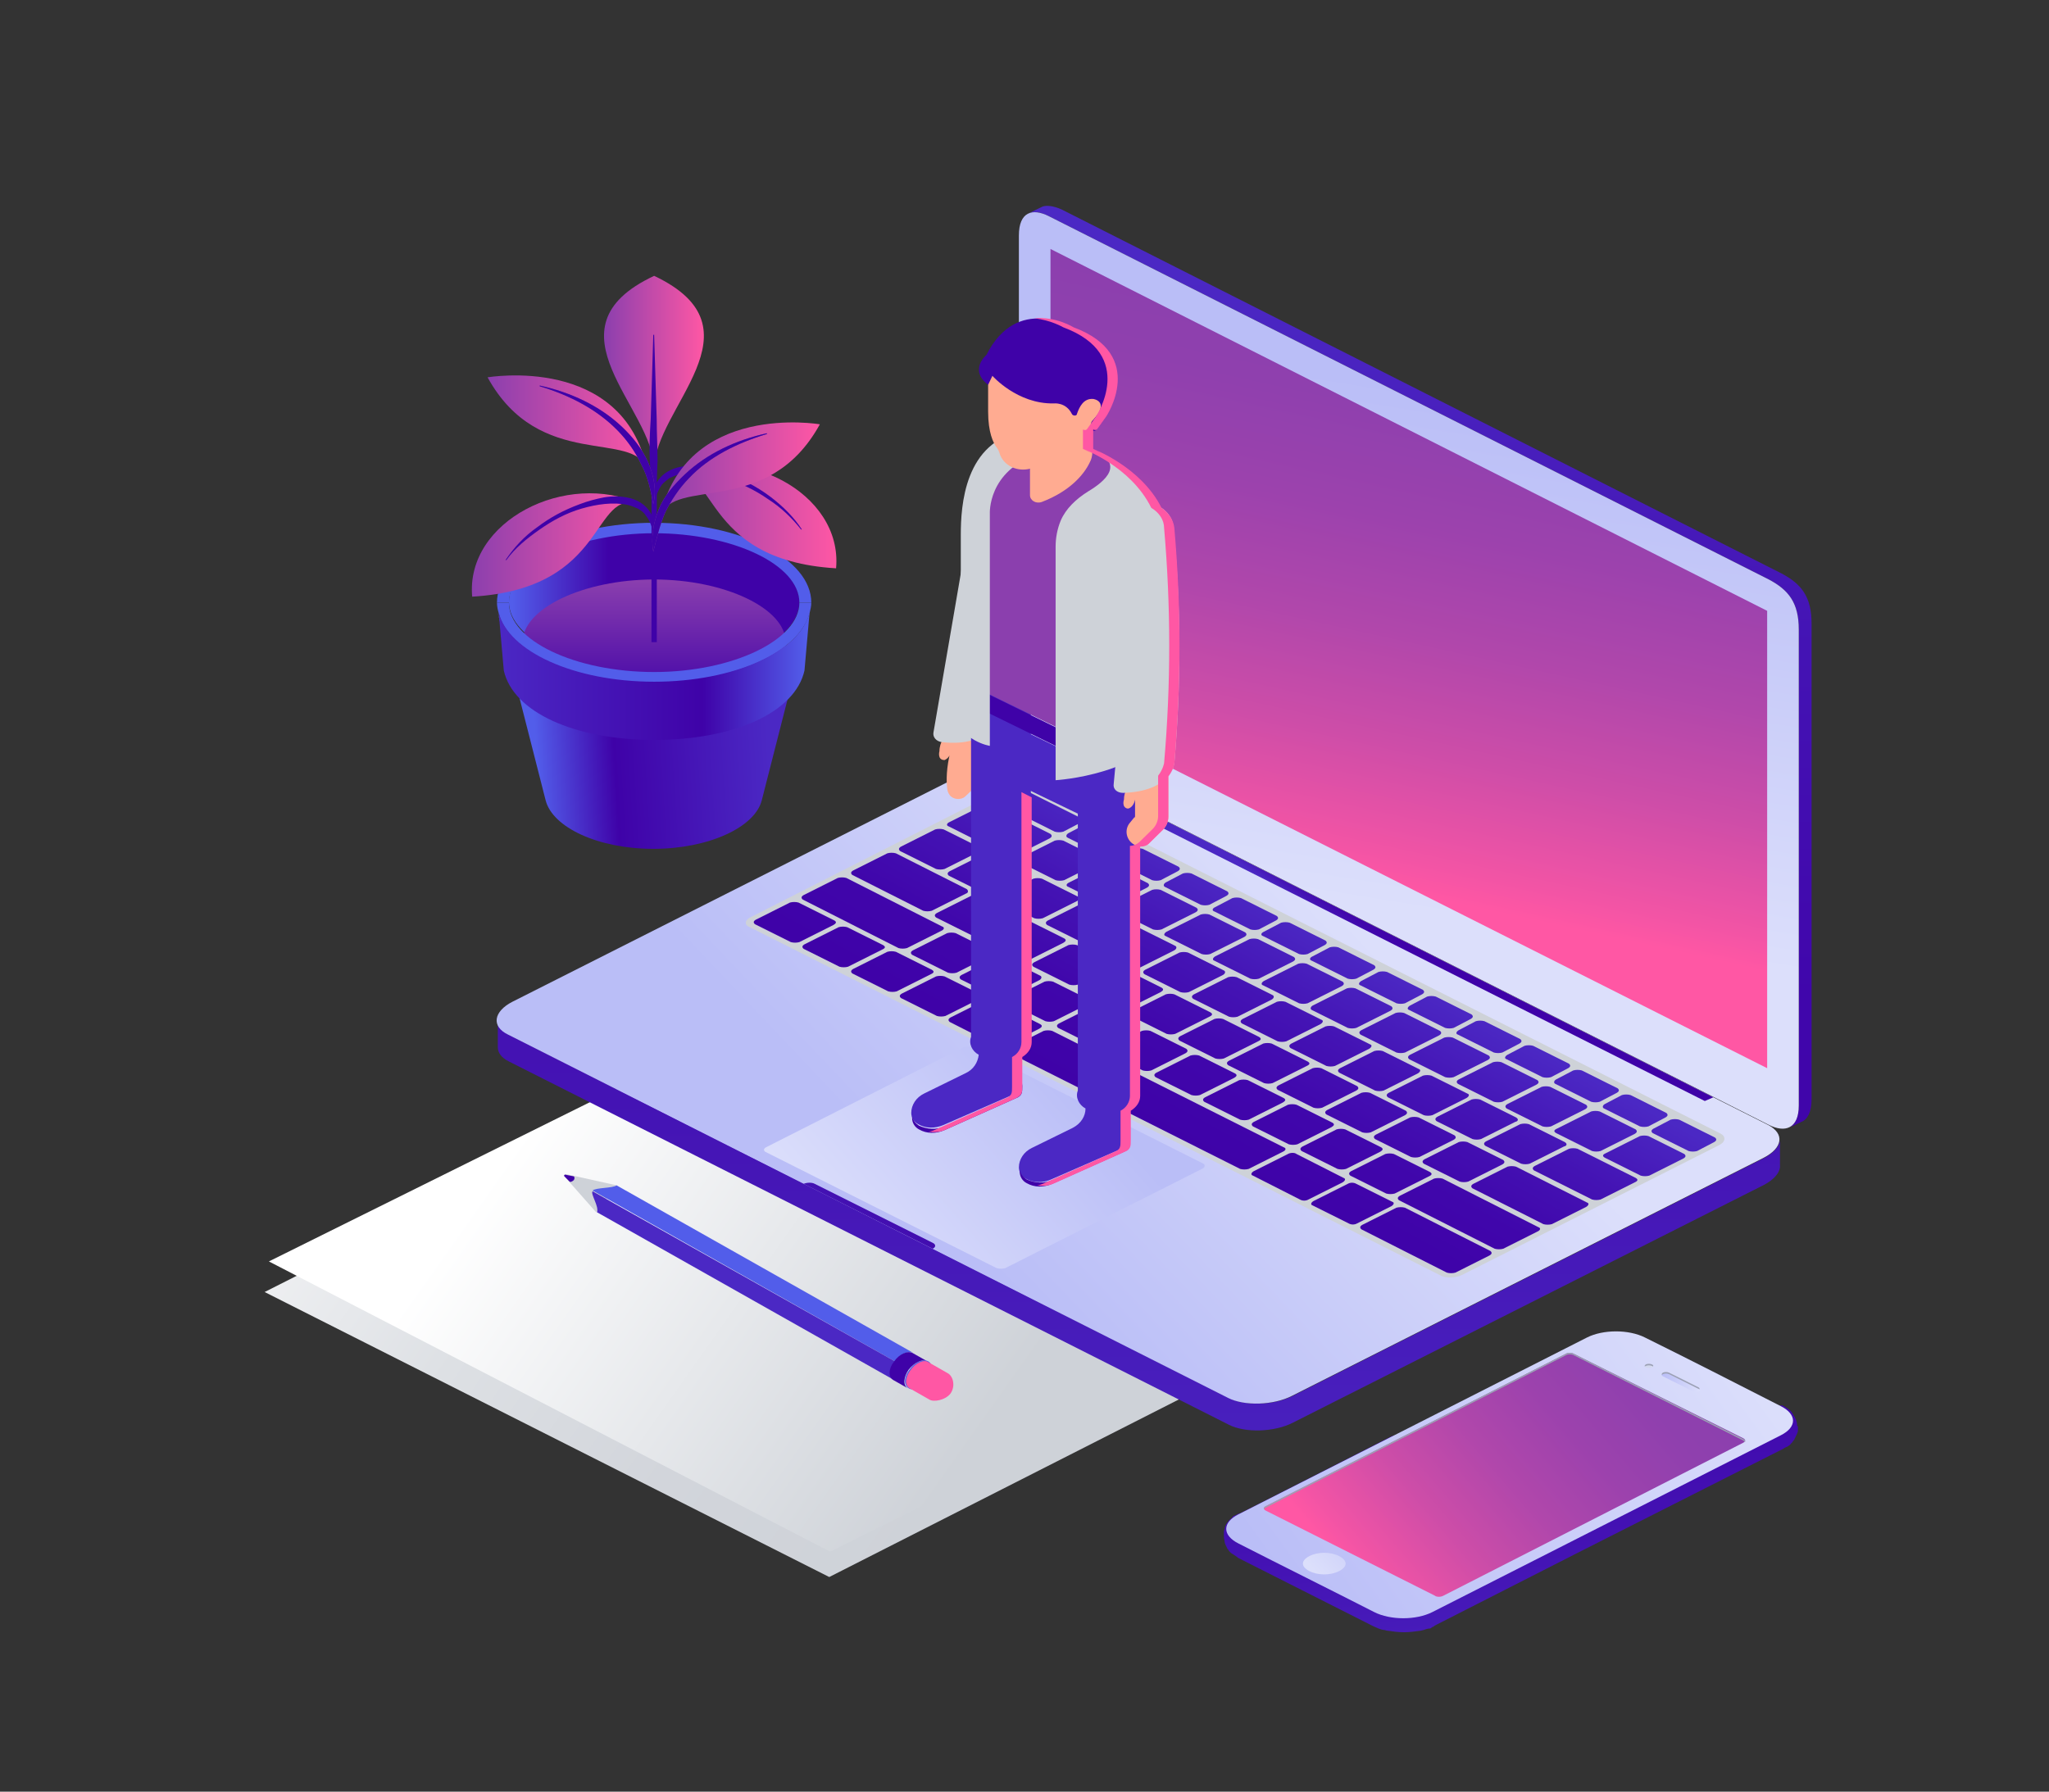 <?xml version="1.0" encoding="UTF-8"?> <svg xmlns="http://www.w3.org/2000/svg" width="343" height="300" viewBox="0 0 343 300" fill="none"><rect x="0" y="0" width="343" height="300" fill="#333333" stroke="none"/><g clip-path="url(#clip0_107_3363)"><path d="M197.585 234.203L138.815 264.06L44.298 216.338L103.068 186.605L197.585 234.203Z" fill="url(#paint0_linear_107_3363)"></path><path d="M198.014 230.455L138.958 259.813L45.013 211.216L103.925 181.983L198.014 230.455Z" fill="url(#paint1_linear_107_3363)"></path><path d="M301.111 185.106V105.403C301.111 100.905 299.395 98.782 296.106 97.033L175.564 36.193C174.277 35.568 173.276 35.319 172.275 35.693C172.275 35.693 174.277 34.694 174.563 34.569C175.421 34.319 176.565 34.569 177.709 35.069L298.251 96.033C301.54 97.782 303.256 99.906 303.256 104.403V184.107C303.256 186.231 302.541 187.48 301.54 187.855L299.681 188.729C300.539 188.105 301.111 186.98 301.111 185.106Z" fill="url(#paint2_linear_107_3363)"></path><path d="M297.966 190.978C297.823 191.977 296.965 192.977 295.392 193.851L216.46 233.703C213.315 235.327 208.453 235.452 205.736 234.078L85.194 173.238C84.05 172.614 83.335 171.864 83.335 170.99V175.362C83.335 176.236 83.907 177.111 85.194 177.736L205.736 238.575C208.453 239.949 213.315 239.824 216.46 238.2L295.392 198.349C296.965 197.474 297.823 196.475 297.966 195.475C297.966 195.35 297.966 195.225 297.966 195.1V190.978Z" fill="url(#paint3_linear_107_3363)"></path><path d="M85.051 173.238L205.593 234.078C208.31 235.452 213.171 235.327 216.317 233.703L295.249 193.851C298.395 192.227 298.824 189.854 295.964 188.354L175.422 127.515C172.705 126.141 167.843 126.266 164.697 127.89L85.766 167.741C82.62 169.365 82.191 171.864 85.051 173.238Z" fill="url(#paint4_linear_107_3363)"></path><path d="M125.517 155.249L241.197 213.59C242.055 214.089 243.771 213.964 244.772 213.465L287.813 191.727C288.814 191.228 288.957 190.353 288.099 189.853L172.418 131.512C171.56 131.013 169.844 131.138 168.844 131.637L125.803 153.5C124.659 153.999 124.516 154.874 125.517 155.249Z" fill="#CED2D8"></path><path d="M268.651 193.851L274.657 196.85C275.086 196.975 275.658 196.975 276.087 196.85L281.807 193.976C282.236 193.726 282.236 193.477 281.95 193.227L275.944 190.228C275.515 190.104 274.943 190.104 274.514 190.228L268.794 193.102C268.223 193.352 268.223 193.602 268.651 193.851Z" fill="url(#paint5_linear_107_3363)"></path><path d="M260.501 189.729L266.507 192.727C266.936 192.852 267.508 192.852 267.937 192.727L273.656 189.854C274.085 189.604 274.085 189.354 273.799 189.104L267.794 186.106C267.365 185.981 266.793 185.981 266.364 186.106L260.644 188.979C260.072 189.229 260.072 189.479 260.501 189.729Z" fill="url(#paint6_linear_107_3363)"></path><path d="M252.208 185.606L258.214 188.604C258.643 188.729 259.215 188.729 259.644 188.604L265.363 185.731C265.792 185.481 265.792 185.231 265.506 184.981L259.501 181.983C259.072 181.858 258.5 181.858 258.071 181.983L252.351 184.856C251.922 185.106 251.922 185.356 252.208 185.606Z" fill="url(#paint7_linear_107_3363)"></path><path d="M244.058 181.483L250.063 184.482C250.492 184.607 251.064 184.607 251.493 184.482L257.213 181.608C257.642 181.359 257.642 181.109 257.356 180.859L251.35 177.861C250.921 177.736 250.349 177.736 249.92 177.861L244.201 180.734C243.772 180.984 243.772 181.234 244.058 181.483Z" fill="url(#paint8_linear_107_3363)"></path><path d="M235.906 177.361L241.912 180.359C242.341 180.484 242.913 180.484 243.342 180.359L249.062 177.486C249.491 177.236 249.491 176.986 249.205 176.736L243.199 173.738C242.77 173.613 242.198 173.613 241.769 173.738L236.049 176.611C235.62 176.861 235.62 177.111 235.906 177.361Z" fill="url(#paint9_linear_107_3363)"></path><path d="M227.756 173.238L233.762 176.237C234.191 176.361 234.763 176.361 235.192 176.237L240.911 173.363C241.34 173.113 241.34 172.864 241.054 172.614L235.049 169.615C234.62 169.49 234.048 169.49 233.619 169.615L227.899 172.489C227.47 172.739 227.47 172.988 227.756 173.238Z" fill="url(#paint10_linear_107_3363)"></path><path d="M219.606 169.116L225.611 172.114C226.04 172.239 226.612 172.239 227.041 172.114L232.761 169.241C233.19 168.991 233.19 168.741 232.904 168.491L226.898 165.493C226.469 165.368 225.897 165.368 225.468 165.493L219.749 168.366C219.32 168.616 219.32 168.991 219.606 169.116Z" fill="url(#paint11_linear_107_3363)"></path><path d="M211.455 164.993L217.461 167.991C217.89 168.116 218.462 168.116 218.891 167.991L224.611 165.118C225.04 164.868 225.04 164.618 224.754 164.369L218.748 161.37C218.319 161.245 217.747 161.245 217.318 161.37L211.598 164.244C211.169 164.493 211.026 164.868 211.455 164.993Z" fill="url(#paint12_linear_107_3363)"></path><path d="M203.305 160.87L209.311 163.869C209.74 163.994 210.312 163.994 210.74 163.869L216.46 160.995C216.889 160.745 216.889 160.496 216.603 160.246L210.598 157.248C210.169 157.123 209.597 157.123 209.168 157.248L203.448 160.121C203.019 160.371 202.876 160.745 203.305 160.87Z" fill="url(#paint13_linear_107_3363)"></path><path d="M195.154 156.748L201.159 159.746C201.588 159.871 202.16 159.871 202.589 159.746L208.309 156.873C208.738 156.623 208.738 156.373 208.452 156.123L202.446 153.125C202.017 153 201.445 153 201.016 153.125L195.297 155.998C194.868 156.248 194.725 156.623 195.154 156.748Z" fill="url(#paint14_linear_107_3363)"></path><path d="M187.003 152.625L193.009 155.624C193.438 155.748 194.01 155.748 194.439 155.624L200.158 152.75C200.587 152.5 200.587 152.251 200.301 152.001L194.296 149.002C193.867 148.877 193.295 148.877 192.866 149.002L187.146 151.876C186.574 152.126 186.574 152.5 187.003 152.625Z" fill="url(#paint15_linear_107_3363)"></path><path d="M178.853 148.503L184.858 151.501C185.287 151.626 185.859 151.626 186.288 151.501L192.008 148.628C192.437 148.378 192.437 148.128 192.151 147.878L186.145 144.88C185.716 144.755 185.144 144.755 184.715 144.88L178.996 147.753C178.424 148.003 178.424 148.378 178.853 148.503Z" fill="url(#paint16_linear_107_3363)"></path><path d="M170.702 144.38L176.708 147.378C177.137 147.503 177.709 147.503 178.138 147.378L183.858 144.505C184.286 144.255 184.286 144.005 184.001 143.756L177.995 140.757C177.566 140.632 176.994 140.632 176.565 140.757L170.845 143.631C170.273 143.88 170.273 144.255 170.702 144.38Z" fill="url(#paint17_linear_107_3363)"></path><path d="M158.834 138.384L168.558 143.256C168.987 143.381 169.558 143.381 169.987 143.256L175.707 140.382C176.136 140.133 176.136 139.883 175.85 139.633L166.127 134.761C165.698 134.636 165.126 134.636 164.697 134.761L158.977 137.634C158.405 137.884 158.405 138.259 158.834 138.384Z" fill="url(#paint18_linear_107_3363)"></path><path d="M163.982 141.881L157.976 138.883C157.547 138.758 156.975 138.758 156.546 138.883L150.827 141.757C150.398 142.006 150.398 142.256 150.684 142.506L156.689 145.504C157.118 145.629 157.69 145.629 158.119 145.504L163.839 142.631C164.411 142.381 164.411 142.006 163.982 141.881Z" fill="url(#paint19_linear_107_3363)"></path><path d="M172.132 146.004L166.127 143.006C165.698 142.881 165.126 142.881 164.697 143.006L158.977 145.879C158.548 146.129 158.548 146.379 158.834 146.629L164.84 149.627C165.269 149.752 165.841 149.752 166.27 149.627L171.989 146.754C172.561 146.504 172.561 146.129 172.132 146.004Z" fill="url(#paint20_linear_107_3363)"></path><path d="M180.426 150.127L174.421 147.128C173.992 147.003 173.42 147.003 172.991 147.128L167.271 150.002C166.842 150.252 166.842 150.501 167.128 150.751L173.134 153.75C173.563 153.874 174.135 153.874 174.564 153.75L180.283 150.876C180.712 150.626 180.712 150.252 180.426 150.127Z" fill="url(#paint21_linear_107_3363)"></path><path d="M188.577 154.249L182.571 151.251C182.142 151.126 181.57 151.126 181.141 151.251L175.421 154.124C174.992 154.374 174.992 154.624 175.278 154.874L181.284 157.872C181.713 157.997 182.285 157.997 182.714 157.872L188.434 154.999C188.863 154.749 188.863 154.374 188.577 154.249Z" fill="url(#paint22_linear_107_3363)"></path><path d="M196.727 158.372L190.721 155.374C190.292 155.249 189.72 155.249 189.291 155.374L183.572 158.247C183.143 158.497 183.143 158.747 183.429 158.997L189.434 161.995C189.863 162.12 190.435 162.12 190.864 161.995L196.584 159.122C197.013 158.872 197.013 158.497 196.727 158.372Z" fill="url(#paint23_linear_107_3363)"></path><path d="M204.877 162.495L198.872 159.496C198.443 159.371 197.871 159.371 197.442 159.496L191.722 162.37C191.293 162.619 191.293 162.869 191.579 163.119L197.585 166.117C198.014 166.242 198.586 166.242 199.015 166.117L204.734 163.244C205.163 162.994 205.163 162.619 204.877 162.495Z" fill="url(#paint24_linear_107_3363)"></path><path d="M213.028 166.617L207.022 163.619C206.593 163.494 206.021 163.494 205.592 163.619L199.873 166.492C199.444 166.742 199.444 166.992 199.73 167.242L205.735 170.24C206.164 170.365 206.736 170.365 207.165 170.24L212.885 167.367C213.314 167.117 213.314 166.742 213.028 166.617Z" fill="url(#paint25_linear_107_3363)"></path><path d="M221.178 170.74L215.173 167.741C214.744 167.616 214.172 167.616 213.743 167.741L208.023 170.615C207.594 170.865 207.594 171.114 207.88 171.364L213.886 174.363C214.315 174.487 214.887 174.487 215.316 174.363L221.035 171.489C221.464 171.239 221.607 170.865 221.178 170.74Z" fill="url(#paint26_linear_107_3363)"></path><path d="M229.33 174.862L223.324 171.864C222.895 171.739 222.323 171.739 221.894 171.864L216.174 174.737C215.745 174.987 215.745 175.237 216.031 175.487L222.037 178.485C222.466 178.61 223.038 178.61 223.467 178.485L229.187 175.612C229.616 175.362 229.759 174.987 229.33 174.862Z" fill="url(#paint27_linear_107_3363)"></path><path d="M237.48 178.985L231.474 175.987C231.045 175.862 230.473 175.862 230.044 175.987L224.325 178.86C223.896 179.11 223.896 179.36 224.182 179.609L230.187 182.608C230.616 182.733 231.188 182.733 231.617 182.608L237.337 179.734C237.766 179.484 237.909 179.11 237.48 178.985Z" fill="url(#paint28_linear_107_3363)"></path><path d="M245.63 183.108L239.625 180.109C239.196 179.984 238.624 179.984 238.195 180.109L232.475 182.983C232.046 183.233 232.046 183.482 232.332 183.732L238.338 186.73C238.767 186.855 239.339 186.855 239.768 186.73L245.487 183.857C245.916 183.607 246.059 183.232 245.63 183.108Z" fill="url(#paint29_linear_107_3363)"></path><path d="M253.781 187.105L247.775 184.107C247.346 183.982 246.774 183.982 246.345 184.107L240.626 186.98C240.197 187.23 240.197 187.48 240.483 187.73L246.488 190.728C246.917 190.853 247.489 190.853 247.918 190.728L253.638 187.855C254.21 187.73 254.21 187.355 253.781 187.105Z" fill="url(#paint30_linear_107_3363)"></path><path d="M261.931 191.228L255.925 188.229C255.497 188.105 254.925 188.105 254.496 188.229L248.776 191.103C248.347 191.353 248.347 191.602 248.633 191.852L254.639 194.851C255.068 194.976 255.639 194.976 256.068 194.851L261.788 191.977C262.36 191.852 262.36 191.478 261.931 191.228Z" fill="url(#paint31_linear_107_3363)"></path><path d="M273.799 197.224L264.076 192.352C263.647 192.227 263.075 192.227 262.646 192.352L256.926 195.225C256.497 195.475 256.497 195.725 256.783 195.975L266.507 200.847C266.936 200.972 267.508 200.972 267.937 200.847L273.656 197.974C274.228 197.724 274.228 197.474 273.799 197.224Z" fill="url(#paint32_linear_107_3363)"></path><path d="M161.837 148.877L149.968 142.881C149.539 142.756 148.968 142.756 148.539 142.881L142.819 145.754C142.39 146.004 142.39 146.254 142.676 146.504L154.544 152.5C154.973 152.625 155.545 152.625 155.974 152.5L161.694 149.627C162.123 149.502 162.123 149.127 161.837 148.877Z" fill="url(#paint33_linear_107_3363)"></path><path d="M265.649 201.347L253.781 195.35C253.352 195.225 252.78 195.225 252.351 195.35L246.631 198.224C246.202 198.473 246.202 198.723 246.488 198.973L258.357 204.97C258.786 205.095 259.358 205.095 259.787 204.97L265.506 202.096C265.935 201.846 266.078 201.472 265.649 201.347Z" fill="url(#paint34_linear_107_3363)"></path><path d="M169.988 153L163.982 150.002C163.553 149.877 162.981 149.877 162.552 150.002L156.833 152.875C156.404 153.125 156.404 153.375 156.69 153.625L162.695 156.623C163.124 156.748 163.696 156.748 164.125 156.623L169.845 153.749C170.274 153.625 170.417 153.25 169.988 153Z" fill="url(#paint35_linear_107_3363)"></path><path d="M178.138 157.122L172.133 154.124C171.704 153.999 171.132 153.999 170.703 154.124L164.983 156.998C164.554 157.247 164.554 157.497 164.84 157.747L170.846 160.745C171.275 160.87 171.847 160.87 172.276 160.745L177.995 157.872C178.424 157.622 178.567 157.372 178.138 157.122Z" fill="url(#paint36_linear_107_3363)"></path><path d="M186.289 161.245L180.283 158.247C179.854 158.122 179.282 158.122 178.853 158.247L173.133 161.12C172.704 161.37 172.704 161.62 172.99 161.87L178.996 164.868C179.425 164.993 179.997 164.993 180.426 164.868L186.146 161.995C186.575 161.745 186.718 161.495 186.289 161.245Z" fill="url(#paint37_linear_107_3363)"></path><path d="M194.439 165.368L188.433 162.37C188.004 162.245 187.432 162.245 187.003 162.37L181.284 165.243C180.855 165.493 180.855 165.743 181.141 165.992L187.146 168.991C187.575 169.116 188.147 169.116 188.576 168.991L194.296 166.117C194.725 165.868 194.868 165.618 194.439 165.368Z" fill="url(#paint38_linear_107_3363)"></path><path d="M202.589 169.49L196.584 166.492C196.155 166.367 195.583 166.367 195.154 166.492L189.434 169.365C189.005 169.615 189.005 169.865 189.291 170.115L195.297 173.113C195.726 173.238 196.298 173.238 196.727 173.113L202.446 170.24C203.018 169.99 203.018 169.74 202.589 169.49Z" fill="url(#paint39_linear_107_3363)"></path><path d="M210.74 173.613L204.734 170.615C204.305 170.49 203.733 170.49 203.304 170.615L197.584 173.488C197.156 173.738 197.156 173.988 197.441 174.238L203.447 177.236C203.876 177.361 204.448 177.361 204.877 177.236L210.597 174.363C211.169 174.113 211.169 173.863 210.74 173.613Z" fill="url(#paint40_linear_107_3363)"></path><path d="M218.89 177.735L212.884 174.737C212.455 174.612 211.884 174.612 211.455 174.737L205.735 177.611C205.306 177.86 205.306 178.11 205.592 178.36L211.598 181.358C212.027 181.483 212.598 181.483 213.027 181.358L218.747 178.485C219.319 178.235 219.319 177.985 218.89 177.735Z" fill="url(#paint41_linear_107_3363)"></path><path d="M227.184 181.858L221.178 178.86C220.749 178.735 220.177 178.735 219.749 178.86L214.029 181.733C213.6 181.983 213.6 182.233 213.886 182.483L219.892 185.481C220.32 185.606 220.892 185.606 221.321 185.481L227.041 182.608C227.47 182.358 227.47 182.108 227.184 181.858Z" fill="url(#paint42_linear_107_3363)"></path><path d="M235.334 185.981L229.329 182.982C228.9 182.857 228.328 182.857 227.899 182.982L222.179 185.856C221.75 186.106 221.75 186.355 222.036 186.605L228.042 189.603C228.471 189.728 229.043 189.728 229.472 189.603L235.191 186.73C235.62 186.48 235.62 186.23 235.334 185.981Z" fill="url(#paint43_linear_107_3363)"></path><path d="M243.485 190.103L237.479 187.105C237.05 186.98 236.478 186.98 236.049 187.105L230.33 189.978C229.901 190.228 229.901 190.478 230.187 190.728L236.192 193.726C236.621 193.851 237.193 193.851 237.622 193.726L243.342 190.853C243.771 190.603 243.771 190.353 243.485 190.103Z" fill="url(#paint44_linear_107_3363)"></path><path d="M251.635 194.226L245.63 191.228C245.201 191.103 244.629 191.103 244.2 191.228L238.48 194.101C238.051 194.351 238.051 194.601 238.337 194.851L244.343 197.849C244.772 197.974 245.344 197.974 245.773 197.849L251.492 194.976C251.921 194.726 251.921 194.476 251.635 194.226Z" fill="url(#paint45_linear_107_3363)"></path><path d="M157.691 155.124L141.675 147.004C141.247 146.879 140.675 146.879 140.246 147.004L134.526 149.877C134.097 150.127 134.097 150.377 134.383 150.626L150.398 158.747C150.827 158.872 151.399 158.872 151.828 158.747L157.548 155.873C158.12 155.624 158.12 155.249 157.691 155.124Z" fill="url(#paint46_linear_107_3363)"></path><path d="M165.984 159.247L159.978 156.248C159.549 156.123 158.977 156.123 158.548 156.248L152.829 159.122C152.4 159.371 152.4 159.621 152.686 159.871L158.691 162.869C159.12 162.994 159.692 162.994 160.121 162.869L165.841 159.996C166.27 159.746 166.27 159.371 165.984 159.247Z" fill="url(#paint47_linear_107_3363)"></path><path d="M174.134 163.369L168.129 160.371C167.7 160.246 167.128 160.246 166.699 160.371L160.979 163.244C160.55 163.494 160.55 163.744 160.836 163.994L166.842 166.992C167.271 167.117 167.843 167.117 168.272 166.992L173.991 164.119C174.42 163.869 174.42 163.494 174.134 163.369Z" fill="url(#paint48_linear_107_3363)"></path><path d="M182.286 167.367L176.28 164.369C175.851 164.244 175.279 164.244 174.85 164.369L169.13 167.242C168.701 167.492 168.701 167.742 168.987 167.991L174.993 170.99C175.422 171.115 175.994 171.115 176.423 170.99L182.143 168.116C182.572 167.991 182.572 167.617 182.286 167.367Z" fill="url(#paint49_linear_107_3363)"></path><path d="M190.436 171.489L184.43 168.491C184.001 168.366 183.429 168.366 183 168.491L177.281 171.364C176.852 171.614 176.852 171.864 177.138 172.114L183.143 175.112C183.572 175.237 184.144 175.237 184.573 175.112L190.293 172.239C190.722 172.114 190.722 171.739 190.436 171.489Z" fill="url(#paint50_linear_107_3363)"></path><path d="M198.586 175.612L192.581 172.614C192.152 172.489 191.58 172.489 191.151 172.614L185.431 175.487C185.002 175.737 185.002 175.987 185.288 176.237L191.294 179.235C191.723 179.36 192.295 179.36 192.724 179.235L198.443 176.362C198.872 176.112 198.872 175.862 198.586 175.612Z" fill="url(#paint51_linear_107_3363)"></path><path d="M206.737 179.735L200.731 176.736C200.302 176.611 199.73 176.611 199.301 176.736L193.582 179.61C193.153 179.859 193.153 180.109 193.439 180.359L199.444 183.357C199.873 183.482 200.445 183.482 200.874 183.357L206.594 180.484C207.023 180.234 207.166 179.984 206.737 179.735Z" fill="url(#paint52_linear_107_3363)"></path><path d="M214.887 183.857L208.882 180.859C208.453 180.734 207.881 180.734 207.452 180.859L201.732 183.732C201.303 183.982 201.303 184.232 201.589 184.482L207.595 187.48C208.024 187.605 208.596 187.605 209.025 187.48L214.744 184.607C215.173 184.357 215.316 184.107 214.887 183.857Z" fill="url(#paint53_linear_107_3363)"></path><path d="M223.038 187.98L217.032 184.981C216.603 184.856 216.031 184.856 215.602 184.981L209.882 187.855C209.453 188.105 209.453 188.354 209.739 188.604L215.745 191.603C216.174 191.727 216.746 191.727 217.175 191.603L222.895 188.729C223.324 188.479 223.467 188.23 223.038 187.98Z" fill="url(#paint54_linear_107_3363)"></path><path d="M231.188 192.102L225.182 189.104C224.753 188.979 224.181 188.979 223.752 189.104L218.033 191.978C217.604 192.227 217.604 192.477 217.89 192.727L223.895 195.725C224.324 195.85 224.896 195.85 225.325 195.725L231.045 192.852C231.474 192.602 231.617 192.352 231.188 192.102Z" fill="url(#paint55_linear_107_3363)"></path><path d="M239.339 196.225L233.334 193.227C232.905 193.102 232.333 193.102 231.904 193.227L226.184 196.1C225.755 196.35 225.755 196.6 226.041 196.85L232.047 199.848C232.476 199.973 233.048 199.973 233.477 199.848L239.196 196.975C239.768 196.725 239.768 196.475 239.339 196.225Z" fill="url(#paint56_linear_107_3363)"></path><path d="M257.499 205.47L241.484 197.349C241.055 197.224 240.483 197.224 240.054 197.349L234.334 200.223C233.906 200.472 233.906 200.722 234.192 200.972L250.207 209.092C250.636 209.217 251.208 209.217 251.637 209.092L257.356 206.219C257.928 205.969 257.928 205.595 257.499 205.47Z" fill="url(#paint57_linear_107_3363)"></path><path d="M214.887 192.102L176.136 172.614C175.707 172.489 175.135 172.489 174.707 172.614L168.987 175.487C168.558 175.737 168.558 175.987 168.844 176.237L207.595 195.725C208.024 195.85 208.596 195.85 209.025 195.725L214.744 192.852C215.316 192.602 215.316 192.227 214.887 192.102Z" fill="url(#paint58_linear_107_3363)"></path><path d="M164.125 166.492L158.119 163.494C157.69 163.369 157.118 163.369 156.689 163.494L150.969 166.367C150.54 166.617 150.54 166.867 150.826 167.117L156.832 170.115C157.261 170.24 157.833 170.24 158.262 170.115L163.982 167.242C164.553 166.992 164.553 166.742 164.125 166.492Z" fill="url(#paint59_linear_107_3363)"></path><path d="M174.135 171.489L166.27 167.492C165.841 167.367 165.269 167.367 164.84 167.492L159.121 170.365C158.692 170.615 158.692 170.865 158.978 171.115L166.842 175.112C167.271 175.237 167.843 175.237 168.272 175.112L173.992 172.239C174.421 171.989 174.564 171.739 174.135 171.489Z" fill="url(#paint60_linear_107_3363)"></path><path d="M227.042 198.224L233.047 201.222C233.476 201.347 233.333 201.722 232.904 201.972L227.185 204.845C226.756 205.095 226.184 205.095 225.755 204.845L219.749 201.847C219.32 201.722 219.463 201.347 219.892 201.097L225.612 198.224C226.041 197.974 226.613 197.974 227.042 198.224Z" fill="url(#paint61_linear_107_3363)"></path><path d="M217.032 193.227L224.897 197.224C225.326 197.349 225.183 197.724 224.754 197.974L219.034 200.847C218.605 201.097 218.033 201.097 217.604 200.847L209.739 196.85C209.311 196.725 209.454 196.35 209.882 196.1L215.602 193.227C216.031 192.977 216.746 192.977 217.032 193.227Z" fill="url(#paint62_linear_107_3363)"></path><path d="M139.673 154.124L133.668 151.126C133.239 151.001 132.667 151.001 132.238 151.126L126.518 153.999C126.089 154.249 126.089 154.499 126.375 154.749L132.381 157.747C132.81 157.872 133.382 157.872 133.811 157.747L139.53 154.874C139.959 154.624 140.102 154.374 139.673 154.124Z" fill="url(#paint63_linear_107_3363)"></path><path d="M147.824 158.247L141.818 155.249C141.389 155.124 140.817 155.124 140.388 155.249L134.668 158.122C134.239 158.372 134.24 158.622 134.525 158.872L140.531 161.87C140.96 161.995 141.532 161.995 141.961 161.87L147.681 158.997C148.253 158.747 148.253 158.497 147.824 158.247Z" fill="url(#paint64_linear_107_3363)"></path><path d="M155.974 162.37L149.968 159.371C149.539 159.246 148.968 159.246 148.539 159.371L142.819 162.245C142.39 162.494 142.39 162.744 142.676 162.994L148.682 165.992C149.111 166.117 149.682 166.117 150.111 165.992L155.831 163.119C156.403 162.869 156.403 162.619 155.974 162.37Z" fill="url(#paint65_linear_107_3363)"></path><path d="M249.491 209.467L235.192 202.221C234.763 202.096 234.191 202.096 233.762 202.221L228.043 205.095C227.614 205.345 227.614 205.594 227.9 205.844L242.199 213.09C242.628 213.215 243.2 213.215 243.629 213.09L249.348 210.217C249.777 209.967 249.777 209.717 249.491 209.467Z" fill="url(#paint66_linear_107_3363)"></path><path d="M276.659 189.729L282.665 192.727C283.094 192.852 283.666 192.852 284.095 192.727L286.955 191.228C287.384 190.978 287.384 190.728 287.098 190.478L281.092 187.48C280.663 187.355 280.091 187.355 279.662 187.48L276.802 188.979C276.373 189.229 276.373 189.479 276.659 189.729Z" fill="url(#paint67_linear_107_3363)"></path><path d="M268.509 185.606L274.515 188.604C274.944 188.729 275.515 188.729 275.944 188.604L278.804 187.105C279.233 186.855 279.233 186.605 278.947 186.356L272.942 183.357C272.513 183.232 271.941 183.232 271.512 183.357L268.652 184.857C268.223 185.106 268.223 185.481 268.509 185.606Z" fill="url(#paint68_linear_107_3363)"></path><path d="M260.358 181.483L266.364 184.482C266.793 184.607 267.365 184.607 267.794 184.482L270.654 182.983C271.083 182.733 271.083 182.483 270.797 182.233L264.791 179.235C264.362 179.11 263.79 179.11 263.361 179.235L260.501 180.734C260.073 180.984 260.073 181.359 260.358 181.483Z" fill="url(#paint69_linear_107_3363)"></path><path d="M252.208 177.361L258.214 180.359C258.643 180.484 259.215 180.484 259.644 180.359L262.504 178.86C262.933 178.61 262.933 178.36 262.647 178.11L256.641 175.112C256.212 174.987 255.64 174.987 255.211 175.112L252.351 176.611C251.922 176.861 251.779 177.236 252.208 177.361Z" fill="url(#paint70_linear_107_3363)"></path><path d="M244.058 173.238L250.063 176.236C250.492 176.361 251.064 176.361 251.493 176.236L254.353 174.737C254.782 174.487 254.782 174.238 254.496 173.988L248.491 170.989C248.062 170.865 247.49 170.865 247.061 170.989L244.201 172.489C243.772 172.738 243.629 173.113 244.058 173.238Z" fill="url(#paint71_linear_107_3363)"></path><path d="M235.907 169.116L241.913 172.114C242.342 172.239 242.914 172.239 243.343 172.114L246.203 170.615C246.632 170.365 246.632 170.115 246.346 169.865L240.34 166.867C239.911 166.742 239.339 166.742 238.91 166.867L236.05 168.366C235.621 168.616 235.478 168.991 235.907 169.116Z" fill="url(#paint72_linear_107_3363)"></path><path d="M227.756 164.993L233.762 167.991C234.191 168.116 234.763 168.116 235.192 167.991L238.051 166.492C238.48 166.242 238.48 165.992 238.194 165.743L232.189 162.744C231.76 162.619 231.188 162.619 230.759 162.744L227.899 164.243C227.47 164.493 227.327 164.868 227.756 164.993Z" fill="url(#paint73_linear_107_3363)"></path><path d="M219.606 160.87L225.611 163.869C226.04 163.994 226.612 163.994 227.041 163.869L229.901 162.37C230.33 162.12 230.33 161.87 230.044 161.62L224.038 158.622C223.609 158.497 223.037 158.497 222.608 158.622L219.749 160.121C219.177 160.371 219.177 160.746 219.606 160.87Z" fill="url(#paint74_linear_107_3363)"></path><path d="M211.455 156.748L217.461 159.746C217.89 159.871 218.462 159.871 218.891 159.746L221.751 158.247C222.18 157.997 222.18 157.747 221.894 157.497L215.888 154.499C215.459 154.374 214.887 154.374 214.458 154.499L211.598 155.998C211.026 156.248 211.026 156.623 211.455 156.748Z" fill="url(#paint75_linear_107_3363)"></path><path d="M203.305 152.625L209.31 155.623C209.739 155.748 210.311 155.748 210.74 155.623L213.6 154.124C214.029 153.874 214.029 153.625 213.743 153.375L207.738 150.376C207.309 150.251 206.737 150.251 206.308 150.376L203.448 151.876C202.876 152.125 202.876 152.5 203.305 152.625Z" fill="url(#paint76_linear_107_3363)"></path><path d="M195.011 148.503L201.016 151.501C201.445 151.626 202.017 151.626 202.446 151.501L205.306 150.002C205.735 149.752 205.735 149.502 205.449 149.252L199.444 146.254C199.015 146.129 198.443 146.129 198.014 146.254L195.154 147.753C194.725 148.003 194.725 148.378 195.011 148.503Z" fill="url(#paint77_linear_107_3363)"></path><path d="M186.86 144.38L192.866 147.378C193.295 147.503 193.867 147.503 194.296 147.378L197.156 145.879C197.585 145.629 197.585 145.379 197.299 145.13L191.293 142.131C190.864 142.006 190.292 142.006 189.863 142.131L187.003 143.63C186.574 143.88 186.574 144.255 186.86 144.38Z" fill="url(#paint78_linear_107_3363)"></path><path d="M178.71 140.257L184.716 143.256C185.145 143.381 185.717 143.381 186.146 143.256L189.005 141.757C189.434 141.507 189.434 141.257 189.148 141.007L183.143 138.009C182.714 137.884 182.142 137.884 181.713 138.009L178.853 139.508C178.424 139.758 178.424 140.132 178.71 140.257Z" fill="url(#paint79_linear_107_3363)"></path><path d="M166.842 134.386L176.565 139.258C176.994 139.383 177.566 139.383 177.995 139.258L180.855 137.759C181.284 137.509 181.284 137.259 180.998 137.009L171.275 132.137C170.846 132.012 170.274 132.012 169.845 132.137L166.985 133.636C166.556 133.886 166.556 134.136 166.842 134.386Z" fill="url(#paint80_linear_107_3363)"></path><path d="M161.265 157.123L160.55 156.748L159.692 157.123L160.55 157.497L161.265 157.123Z" fill="#3F02A8"></path><path d="M201.446 194.851L162.695 175.362C162.266 175.237 161.694 175.237 161.265 175.362L128.234 192.102C127.805 192.352 127.805 192.602 128.091 192.852L166.842 212.34C167.271 212.465 167.843 212.465 168.272 212.34L201.446 195.6C201.732 195.35 201.732 194.976 201.446 194.851Z" fill="url(#paint81_linear_107_3363)"></path><path d="M136.385 198.224L156.118 208.093C156.69 208.343 156.69 208.843 156.118 209.092L134.526 198.224C135.098 197.974 135.956 197.974 136.385 198.224Z" fill="url(#paint82_linear_107_3363)"></path><path d="M183.429 133.012L285.382 184.357L286.812 183.732L184.859 132.262L183.429 133.012Z" fill="url(#paint83_linear_107_3363)"></path><path d="M175.564 127.515L296.106 188.354C298.823 189.729 301.111 188.979 301.111 185.106V105.403C301.111 100.905 299.395 98.782 296.106 97.033L175.564 36.193C172.847 34.819 170.56 35.444 170.56 39.441V119.145C170.56 124.392 172.561 126.016 175.564 127.515Z" fill="url(#paint84_linear_107_3363)"></path><path d="M295.821 178.86V102.28L175.851 41.69V118.395L295.821 178.86Z" fill="url(#paint85_linear_107_3363)"></path><path d="M109.502 89.162C122.657 89.162 133.811 94.534 133.811 100.78C133.811 107.152 122.657 112.399 109.502 112.399C96.347 112.399 85.193 107.027 85.193 100.78C85.193 94.534 96.347 89.162 109.502 89.162Z" fill="url(#paint86_linear_107_3363)"></path><path d="M133.811 100.905C133.811 94.534 122.657 89.287 109.502 89.287C96.347 89.287 85.193 94.659 85.193 100.905H83.191C83.191 93.535 94.917 87.538 109.502 87.538C123.944 87.538 135.812 93.535 135.812 100.905H133.811Z" fill="#525DEA"></path><path d="M109.502 97.032C121.371 97.032 131.523 101.905 131.523 107.526C131.523 113.273 121.514 118.02 109.502 118.02C97.634 118.02 87.481 113.148 87.481 107.526C87.481 101.905 97.634 97.032 109.502 97.032Z" fill="url(#paint87_linear_107_3363)"></path><path d="M109.501 114.273C122.943 114.273 133.953 109.151 135.526 102.654L127.518 134.011C126.375 138.508 118.653 142.131 109.359 142.131C100.064 142.131 92.486 138.508 91.341 134.011L83.334 102.654C85.05 109.151 96.06 114.273 109.501 114.273Z" fill="url(#paint88_linear_107_3363)"></path><path d="M109.502 114.272C96.061 114.272 85.05 109.15 83.477 102.654C83.334 102.155 83.191 101.53 83.191 100.905H85.193C85.193 107.277 96.347 112.524 109.502 112.524C122.657 112.524 133.811 107.152 133.811 100.905H135.812C135.812 101.53 135.669 102.03 135.526 102.654C133.811 109.15 122.8 114.272 109.502 114.272Z" fill="#525DEA"></path><path d="M84.335 112.274C85.908 119.27 96.204 123.892 109.502 123.892C122.943 123.892 133.096 119.27 134.669 112.274L135.527 102.529C133.954 109.15 122.8 114.148 109.502 114.148C96.061 114.148 85.05 109.026 83.478 102.529L84.335 112.274Z" fill="url(#paint89_linear_107_3363)"></path><path d="M109.502 107.527V76.045" stroke="#3F02A8" stroke-width="0.893" stroke-miterlimit="10"></path><path d="M109.502 46.187C90.627 55.057 109.502 68.299 109.502 78.543C109.502 68.299 128.234 55.057 109.502 46.187Z" fill="url(#paint90_linear_107_3363)"></path><path d="M109.359 84.415C108.93 82.041 108.93 79.668 108.787 77.294C108.644 74.92 108.787 72.547 108.93 70.173C109.073 65.426 109.216 60.679 109.359 56.056H109.502C109.645 60.804 109.788 65.551 109.931 70.173C109.931 72.547 110.074 74.92 110.074 77.294C109.931 79.668 109.931 82.041 109.359 84.415Z" fill="#3F02A8"></path><path d="M111.79 79.668C120.227 76.919 116.795 93.785 139.959 95.159C141.103 82.416 124.087 73.796 111.79 79.668Z" fill="url(#paint91_linear_107_3363)"></path><path d="M109.359 84.415C109.216 83.166 109.216 81.917 109.931 80.792C110.646 79.543 111.933 78.668 113.363 78.294C114.793 77.919 116.365 77.919 117.795 78.169C119.225 78.419 120.512 78.793 121.799 79.293C124.373 80.293 126.804 81.542 128.949 83.166C131.094 84.79 132.953 86.664 134.239 88.663H134.096C132.524 86.664 130.665 84.915 128.52 83.541C126.375 82.041 123.944 80.917 121.513 80.043C118.939 79.293 116.223 78.793 113.792 79.418C113.22 79.543 112.648 79.793 112.076 80.043C111.647 80.417 111.075 80.792 110.789 81.167C110.074 82.166 109.788 83.291 109.359 84.415Z" fill="#3F02A8"></path><path d="M107.214 84.415C98.777 81.666 102.209 98.532 79.044 99.906C77.9 87.288 94.774 78.668 107.214 84.415Z" fill="url(#paint92_linear_107_3363)"></path><path d="M109.359 89.537C109.216 88.288 108.787 87.163 108.072 86.289C107.786 85.789 107.214 85.414 106.785 85.165C106.213 84.915 105.641 84.665 105.069 84.54C102.638 84.04 99.921 84.415 97.347 85.165C94.773 85.914 92.486 87.163 90.341 88.662C88.196 90.162 86.194 91.786 84.764 93.784H84.621C86.051 91.661 87.767 89.787 89.912 88.288C92.057 86.664 94.344 85.414 97.061 84.415C98.348 83.915 99.778 83.54 101.065 83.291C102.495 83.041 103.925 83.041 105.498 83.415C106.928 83.79 108.215 84.665 108.93 85.914C109.645 87.038 109.645 88.288 109.359 89.537Z" fill="#3F02A8"></path><path d="M108.358 78.668C106.213 71.797 90.341 79.043 81.618 63.178C81.761 63.178 104.211 59.305 108.358 78.668Z" fill="url(#paint93_linear_107_3363)"></path><path d="M109.359 84.415C108.93 82.166 108.501 79.918 107.357 77.794C106.356 75.67 105.069 73.796 103.353 72.047C99.921 68.549 95.346 66.176 90.341 64.677V64.552C95.489 65.676 100.35 67.925 104.068 71.423C105.927 73.172 107.5 75.171 108.501 77.419C109.502 79.793 109.931 82.166 109.359 84.415Z" fill="#863BA9"></path><path d="M109.359 84.415C108.93 82.166 108.501 79.918 107.357 77.794C106.356 75.67 105.069 73.796 103.353 72.047C99.921 68.549 95.346 66.176 90.341 64.677V64.552C95.489 65.676 100.35 67.925 104.068 71.423C105.927 73.172 107.5 75.171 108.501 77.419C109.502 79.793 109.931 82.166 109.359 84.415Z" fill="#3F02A8"></path><path d="M110.503 86.539C112.648 79.668 128.52 86.914 137.242 71.048C137.242 71.048 114.793 67.175 110.503 86.539Z" fill="url(#paint94_linear_107_3363)"></path><path d="M109.359 92.41C108.93 90.037 109.359 87.663 110.217 85.414C111.075 83.166 112.791 81.167 114.649 79.418C118.367 75.92 123.229 73.671 128.377 72.547V72.672C123.372 74.171 118.653 76.544 115.364 80.043C113.648 81.791 112.362 83.79 111.361 85.789C110.503 87.788 109.931 90.037 109.359 92.41Z" fill="#863BA9"></path><path d="M109.359 92.41C108.93 90.037 109.359 87.663 110.217 85.414C111.075 83.166 112.791 81.167 114.649 79.418C118.367 75.92 123.229 73.671 128.377 72.547V72.672C123.372 74.171 118.653 76.544 115.364 80.043C113.648 81.791 112.362 83.79 111.361 85.789C110.503 87.788 109.931 90.037 109.359 92.41Z" fill="#3F02A8"></path><path d="M155.26 231.08C156.261 229.83 156.261 228.456 155.403 227.956C154.545 227.457 153.115 228.081 152.257 229.331C151.256 230.58 151.256 231.954 152.114 232.454C152.829 232.954 154.259 232.329 155.26 231.08Z" fill="#525DEA"></path><path d="M103.211 198.474L94.774 196.6C94.631 196.6 94.345 196.725 94.488 196.974L99.779 202.971L103.211 198.474Z" fill="#CED2D8"></path><path d="M94.488 196.974L95.346 197.849C95.489 197.974 95.775 197.849 96.061 197.599C96.204 197.349 96.204 197.099 96.061 196.974L94.774 196.724C94.488 196.6 94.345 196.849 94.488 196.974Z" fill="#3F02A8"></path><path d="M152.971 226.582C152.113 226.083 150.683 226.707 149.825 227.956L99.206 199.348C99.635 198.848 102.638 198.973 103.21 198.474L152.971 226.582Z" fill="#525DEA"></path><path d="M149.826 227.956C148.825 229.206 148.825 230.58 149.683 231.08L99.922 202.971C100.351 202.096 98.778 199.848 99.207 199.473L149.826 227.956Z" fill="#4B28C4"></path><path d="M151.971 232.454C151.113 231.954 151.256 230.58 152.114 229.331C153.114 228.081 154.544 227.457 155.259 227.956L152.829 226.582C151.971 226.082 150.541 226.707 149.683 227.956C148.682 229.206 148.682 230.58 149.54 231.08L151.971 232.454Z" fill="#3F02A8"></path><path d="M158.691 229.955L155.402 228.081C154.687 227.581 153.257 228.206 152.399 229.455C151.541 230.58 151.398 231.954 152.256 232.454L155.545 234.328C156.26 234.827 158.262 234.452 159.12 233.328C159.978 232.079 159.549 230.455 158.691 229.955Z" fill="#FF57A4"></path><path d="M160.98 120.519C160.98 120.519 157.262 122.893 157.262 125.766C157.262 125.766 156.833 127.265 158.12 127.265C158.12 127.265 159.121 126.89 159.121 125.766C158.406 128.514 158.406 130.763 158.549 131.887C158.549 132.262 158.692 132.762 158.978 133.137C159.55 133.886 160.837 134.011 161.552 133.387L163.268 131.762C164.269 130.888 164.841 129.639 164.841 128.514V120.519H160.98Z" fill="#FFAB91"></path><path d="M166.556 120.394C166.556 120.394 165.698 125.141 157.691 124.267C156.69 124.142 156.118 123.392 156.261 122.643C158.692 108.526 161.123 94.409 163.554 80.168C163.983 77.794 166.413 76.17 169.13 76.545C171.847 76.919 173.706 79.043 173.277 81.417C171.132 94.409 168.844 107.402 166.556 120.394Z" fill="#CED2D8"></path><path d="M179.568 188.854L172.704 192.227C171.418 192.852 170.56 194.101 170.56 195.476C170.56 196.225 170.989 196.975 171.703 197.35C172.99 198.099 174.563 198.099 175.993 197.474L187.433 192.477C188.434 192.103 189.006 191.228 189.006 190.229V185.981C190.006 185.356 190.578 184.482 190.578 183.483V125.142L180.426 120.02V182.483V182.608C179.997 183.732 180.569 184.982 181.713 185.606C181.713 186.856 180.998 188.105 179.568 188.854Z" fill="#4B28C4"></path><path d="M187.575 192.602L176.136 197.599C174.849 198.224 173.133 198.099 171.846 197.474C171.274 197.1 170.845 196.6 170.702 195.85C170.702 195.975 170.702 196.1 170.702 196.225C170.702 196.975 171.131 197.724 171.846 198.099C173.133 198.849 174.706 198.849 176.136 198.224L188.147 192.852C189.148 192.477 189.148 191.853 189.148 190.978V190.354C189.148 191.353 188.576 192.227 187.575 192.602Z" fill="#3F02A8"></path><path d="M161.551 179.735L154.688 183.108C153.401 183.732 152.543 184.982 152.543 186.356C152.543 187.105 152.972 187.855 153.687 188.23C154.974 188.979 156.547 188.979 157.977 188.355L169.416 183.358C170.417 182.983 170.989 182.108 170.989 181.109V176.736C171.99 176.112 172.562 175.237 172.562 174.238V116.022L162.552 111.025V173.488V173.613C162.123 174.738 162.695 175.987 163.839 176.611C163.696 177.861 162.981 179.11 161.551 179.735Z" fill="#4B28C4"></path><path d="M169.559 183.607L158.119 188.604C156.832 189.229 155.116 189.104 153.829 188.479C153.258 188.105 152.829 187.605 152.686 186.855C152.686 186.98 152.686 187.105 152.686 187.23C152.686 187.98 153.115 188.729 153.829 189.104C155.116 189.854 156.689 189.854 158.119 189.229L170.131 183.857C171.132 183.482 171.131 182.858 171.131 181.983V181.359C171.131 182.233 170.56 183.108 169.559 183.607Z" fill="#3F02A8"></path><path d="M164.697 128.639L183.572 137.759V128.265L164.697 119.145V128.639Z" fill="#4B28C4"></path><path d="M163.696 118.52L178.996 126.016V122.893L163.696 115.397V118.52Z" fill="#3F02A8"></path><path d="M186.146 76.919L174.421 71.048C164.269 74.671 161.552 89.787 161.552 89.787V114.273L179.426 123.018V95.284L186.146 89.787C191.151 85.789 191.866 79.793 186.146 76.919Z" fill="#8B3FAE"></path><path d="M179.282 73.421L173.705 76.045C165.269 78.918 165.698 86.039 165.698 86.039V124.891C165.698 124.891 160.836 124.142 159.406 119.27L160.836 115.147V89.537C160.836 84.79 161.408 73.796 171.418 72.172L179.282 73.421Z" fill="#CED2D8"></path><path d="M183.428 70.173L182.856 72.047V75.67C182.856 76.295 182.713 76.919 182.427 77.419C181.426 79.543 178.996 82.291 174.42 84.04C173.419 84.415 172.418 83.79 172.418 82.916C172.418 80.542 172.418 76.794 172.418 76.794L172.847 70.923C174.563 66.55 179.711 63.927 184.858 64.926C184.858 64.926 185.573 69.049 183.428 70.173Z" fill="#FFAB91"></path><path d="M165.412 62.303V68.924C165.412 72.422 166.27 74.171 166.842 74.921C167.128 75.295 167.271 75.67 167.414 76.17C168.272 78.294 170.846 79.168 172.991 78.294C176.137 76.919 179.997 74.296 180.283 69.299C180.283 69.174 178.138 55.307 165.412 62.303Z" fill="#FFAB91"></path><path d="M165.412 64.427L166.127 62.928C166.127 62.928 170.273 67.675 176.422 67.55C176.422 67.55 178.424 67.3 179.425 69.299C179.568 69.674 180.283 69.674 180.283 69.299C180.712 68.05 181.427 66.675 183 66.8C183 66.8 185.86 67.175 183 70.298C182.571 70.673 182.571 71.173 182.571 71.672C182.571 72.172 183.286 72.297 183.572 71.922L185.002 69.924C185.002 69.924 192.008 59.554 179.568 54.932C179.568 54.932 170.274 49.186 165.126 59.43C165.126 59.43 162.123 61.928 165.412 64.427Z" fill="#3F02A8"></path><path d="M182.858 75.295C188.577 77.669 184.86 80.667 182.143 82.291C180.141 83.541 178.425 85.165 177.567 87.163C176.995 88.538 176.709 90.037 176.709 91.536V130.638C176.709 130.638 192.009 129.764 195.87 120.894L193.582 103.029L195.87 91.786C195.87 79.918 182.858 75.295 182.858 75.295Z" fill="#CED2D8"></path><path d="M192.009 128.514C191.866 128.514 191.723 128.514 191.723 128.639C191.008 129.139 188.148 131.263 188.148 133.886C188.148 133.886 187.719 135.136 188.72 135.385C188.863 135.385 189.006 135.385 189.149 135.26C189.435 135.136 189.864 134.636 190.007 133.886V136.635C190.007 136.76 190.007 136.885 189.864 136.885L189.149 137.759C188.291 138.758 188.434 140.258 189.435 141.132C190.293 141.882 191.723 141.882 192.438 141.132L194.726 138.883C195.298 138.259 195.584 137.509 195.584 136.76V129.139C195.584 128.889 195.298 128.639 195.012 128.639H192.009V128.514Z" fill="#FFAB91"></path><path d="M196.585 127.765C196.585 127.765 196.156 132.512 188.005 132.762C187.004 132.762 186.289 132.137 186.432 131.263C187.862 117.021 188.005 102.654 186.718 88.288C186.575 85.914 188.434 84.04 191.151 84.04C193.868 84.04 196.299 85.914 196.442 88.288C197.729 101.53 197.729 114.647 196.585 127.765Z" fill="#CED2D8"></path><path d="M196.584 88.413C196.441 87.038 195.584 85.789 194.44 85.04C191.008 78.169 183 75.17 183 75.17C183.572 75.42 184.001 75.67 184.43 75.92L183 75.17V71.922C183.286 72.047 183.572 72.047 183.715 71.797L185.145 69.799C185.145 69.799 192.152 59.429 179.711 54.807C179.711 54.807 176.709 52.933 173.134 53.308C175.851 53.558 177.996 54.807 177.996 54.807C190.436 59.429 183.429 69.799 183.429 69.799L181.999 71.797C181.856 72.047 181.57 72.047 181.284 71.922V75.17L182.714 75.92C182.285 75.67 181.856 75.42 181.284 75.17C181.284 75.17 189.292 78.044 192.724 85.04C194.011 85.789 194.869 87.038 194.869 88.413C196.013 101.53 196.013 114.647 194.869 127.765C194.869 127.765 194.726 128.764 193.868 129.889V136.635C193.868 137.384 193.582 138.134 193.01 138.758L190.722 141.007C190.293 141.382 189.721 141.632 189.149 141.632V183.482C189.149 184.482 188.577 185.481 187.576 185.981V190.353V190.978C187.576 191.977 187.576 192.477 186.575 192.852L174.564 198.224C174.278 198.349 173.849 198.474 173.563 198.474C174.421 198.598 175.422 198.598 176.28 198.224L188.291 192.852C189.292 192.477 189.292 191.852 189.292 190.978V190.353V185.981C190.293 185.356 190.865 184.482 190.865 183.482V141.757C191.437 141.757 192.009 141.632 192.438 141.132L194.726 138.883C195.298 138.259 195.584 137.509 195.584 136.76V130.013C196.441 128.889 196.584 127.89 196.584 127.89C197.728 114.647 197.728 101.53 196.584 88.413Z" fill="#FF57A4"></path><path d="M171.131 181.983V181.359V176.986C172.132 176.362 172.704 175.487 172.704 174.488V133.511L170.988 132.637V174.488C170.988 175.487 170.416 176.486 169.416 176.986V181.359V181.983C169.416 182.983 169.416 183.482 168.415 183.857L156.403 189.229C156.117 189.354 155.688 189.479 155.402 189.479C156.26 189.604 157.261 189.604 158.119 189.229L170.131 183.857C171.131 183.357 171.131 182.858 171.131 181.983Z" fill="#FF57A4"></path><path d="M300.825 238.45C300.825 238.2 300.682 237.95 300.682 237.825C300.682 237.701 300.539 237.576 300.396 237.201C300.253 237.076 300.253 236.951 300.11 236.701C299.967 236.576 299.968 236.451 299.825 236.326C299.682 236.201 299.539 236.076 299.396 235.952C299.253 235.827 298.967 235.702 298.824 235.577C298.681 235.452 298.538 235.452 298.395 235.327H298.252L233.047 240.449C233.047 240.449 204.878 254.816 207.452 253.441C207.309 253.441 207.309 253.441 207.309 253.441C207.166 253.566 206.88 253.691 206.594 253.816C206.451 253.816 206.308 253.941 206.308 254.066C206.165 254.191 206.022 254.316 205.879 254.441C205.593 254.691 205.593 254.816 205.45 254.94C205.164 255.315 205.021 255.69 205.021 255.94C205.021 256.065 204.878 256.315 204.878 256.44C204.878 256.565 204.878 256.814 204.878 256.939V257.189C204.878 257.314 204.878 257.564 205.021 257.689C205.021 257.564 204.878 257.314 204.878 257.189C204.878 257.689 205.021 258.064 205.021 258.314C205.164 258.813 205.45 259.188 205.45 259.313C205.593 259.438 205.736 259.688 205.736 259.688C205.879 259.813 206.022 260.062 206.308 260.187C206.451 260.312 206.737 260.437 206.88 260.562C207.023 260.687 207.166 260.687 207.166 260.812L229.902 272.305C230.473 272.555 230.759 272.68 230.759 272.68C231.045 272.805 231.474 272.93 231.76 272.93C231.903 272.93 232.046 273.055 232.332 273.055C233.19 273.18 234.048 273.305 235.049 273.305C235.907 273.305 236.908 273.18 237.766 273.055C237.909 273.055 238.195 272.93 238.338 272.93C238.624 272.805 239.053 272.68 239.339 272.68C239.482 272.68 239.625 272.555 239.768 272.43C239.911 272.43 240.054 272.305 240.197 272.18C240.197 272.18 240.34 272.056 240.34 271.931C240.34 272.056 240.197 272.056 240.197 272.18L263.505 260.312L298.538 242.573C298.681 242.448 298.967 242.323 299.253 242.198C299.396 242.073 299.682 241.948 299.825 241.698C299.968 241.573 300.11 241.448 300.11 241.323C300.253 241.198 300.396 241.074 300.396 240.949C300.539 240.699 300.682 240.324 300.825 240.074C300.825 239.949 300.968 239.824 300.968 239.574C300.968 239.325 300.968 239.2 300.968 239.075V238.825C300.825 238.825 300.825 238.7 300.825 238.45Z" fill="url(#paint95_linear_107_3363)"></path><path d="M298.109 235.452C300.826 236.826 300.826 238.95 298.109 240.324C278.662 250.193 259.215 260.063 239.768 269.932C237.051 271.306 232.762 271.306 230.045 269.932C222.466 266.059 214.888 262.311 207.309 258.439C204.592 257.064 204.592 254.941 207.309 253.566C226.756 243.697 246.203 233.828 265.65 223.959C268.367 222.584 272.656 222.584 275.373 223.959C282.952 227.706 290.53 231.579 298.109 235.452Z" fill="url(#paint96_linear_107_3363)"></path><path d="M284.381 232.454C284.667 232.578 284.667 232.828 284.381 232.953C284.095 233.078 283.666 233.078 283.38 232.953L278.376 230.455C278.09 230.33 278.09 230.08 278.376 229.955C278.662 229.83 279.091 229.83 279.377 229.955L284.381 232.454Z" fill="url(#paint97_linear_107_3363)"></path><g opacity="0.4"><path d="M276.517 228.456C276.803 228.581 276.803 228.831 276.517 228.956C276.231 229.081 275.802 229.081 275.516 228.956C275.23 228.831 275.23 228.581 275.516 228.456C275.802 228.331 276.231 228.331 276.517 228.456Z" fill="#CFD8DC"></path></g><path d="M278.375 230.08C278.661 229.955 279.09 229.955 279.376 230.08L284.381 232.579C284.524 232.579 284.524 232.704 284.524 232.704C284.524 232.579 284.524 232.454 284.381 232.329L279.376 229.83C279.09 229.705 278.661 229.705 278.375 229.83C278.232 229.955 278.089 230.08 278.232 230.205L278.375 230.08Z" fill="#9BA0B4"></path><path d="M276.517 228.456C276.231 228.331 275.802 228.331 275.516 228.456C275.373 228.581 275.23 228.706 275.373 228.831C275.373 228.706 275.516 228.706 275.516 228.706C275.802 228.581 276.231 228.581 276.517 228.706C276.66 228.706 276.66 228.831 276.66 228.831C276.803 228.706 276.803 228.581 276.517 228.456Z" fill="#9BA0B4"></path><path d="M224.182 260.562C225.612 261.312 225.612 262.311 224.182 263.061C222.752 263.811 220.607 263.811 219.177 263.061C217.747 262.311 217.747 261.312 219.177 260.562C220.607 259.813 222.752 259.813 224.182 260.562Z" fill="url(#paint98_linear_107_3363)"></path><path d="M291.817 240.824C292.246 241.074 292.246 241.323 291.817 241.573L241.627 267.183C241.198 267.433 240.483 267.433 240.197 267.183L211.884 252.942C211.455 252.692 211.455 252.442 211.884 252.192L262.074 226.707C262.503 226.457 263.075 226.457 263.504 226.707L291.817 240.824Z" fill="url(#paint99_linear_107_3363)"></path><path d="M211.884 252.442L262.074 226.957C262.503 226.707 263.075 226.707 263.504 226.957L291.817 241.198C291.959 241.323 291.96 241.323 292.103 241.448C292.245 241.323 292.102 241.074 291.817 240.949L263.504 226.707C263.075 226.457 262.36 226.457 262.074 226.707L211.884 252.192C211.598 252.317 211.455 252.567 211.598 252.692C211.741 252.567 211.741 252.442 211.884 252.442Z" fill="#9BA0B4"></path></g><defs><linearGradient id="paint0_linear_107_3363" x1="162.081" y1="247.323" x2="45.016" y2="165.268" gradientUnits="userSpaceOnUse"><stop stop-color="#CED2D8"></stop><stop offset="0.294" stop-color="#D2D5DB"></stop><stop offset="0.572" stop-color="#DDE0E4"></stop><stop offset="0.842" stop-color="#F0F1F3"></stop><stop offset="1" stop-color="white"></stop></linearGradient><linearGradient id="paint1_linear_107_3363" x1="162.093" y1="242.827" x2="87.511" y2="190.076" gradientUnits="userSpaceOnUse"><stop stop-color="#CED2D8"></stop><stop offset="1" stop-color="white"></stop></linearGradient><linearGradient id="paint2_linear_107_3363" x1="237.802" y1="46.772" x2="237.802" y2="223.934" gradientUnits="userSpaceOnUse"><stop stop-color="#4B28C4"></stop><stop offset="0.011" stop-color="#4B27C3"></stop><stop offset="0.347" stop-color="#4413B4"></stop><stop offset="0.679" stop-color="#4006AB"></stop><stop offset="1" stop-color="#3F02A8"></stop></linearGradient><linearGradient id="paint3_linear_107_3363" x1="190.561" y1="278.883" x2="190.561" y2="3.292" gradientUnits="userSpaceOnUse"><stop stop-color="#4B28C4"></stop><stop offset="0.011" stop-color="#4B27C3"></stop><stop offset="0.347" stop-color="#4413B4"></stop><stop offset="0.679" stop-color="#4006AB"></stop><stop offset="1" stop-color="#3F02A8"></stop></linearGradient><linearGradient id="paint4_linear_107_3363" x1="158.003" y1="204.367" x2="218.905" y2="146.643" gradientUnits="userSpaceOnUse"><stop offset="0.001" stop-color="#BABEF7"></stop><stop offset="1" stop-color="#DCDFFB"></stop></linearGradient><linearGradient id="paint5_linear_107_3363" x1="254.543" y1="222.504" x2="274.807" y2="185.348" gradientUnits="userSpaceOnUse"><stop stop-color="#3F02A8"></stop><stop offset="0.321" stop-color="#4006AB"></stop><stop offset="0.653" stop-color="#4413B4"></stop><stop offset="0.989" stop-color="#4B27C3"></stop><stop offset="1" stop-color="#4B28C4"></stop></linearGradient><linearGradient id="paint6_linear_107_3363" x1="246.552" y1="218.146" x2="266.816" y2="180.99" gradientUnits="userSpaceOnUse"><stop stop-color="#3F02A8"></stop><stop offset="0.321" stop-color="#4006AB"></stop><stop offset="0.653" stop-color="#4413B4"></stop><stop offset="0.989" stop-color="#4B27C3"></stop><stop offset="1" stop-color="#4B28C4"></stop></linearGradient><linearGradient id="paint7_linear_107_3363" x1="238.562" y1="213.788" x2="258.826" y2="176.631" gradientUnits="userSpaceOnUse"><stop stop-color="#3F02A8"></stop><stop offset="0.321" stop-color="#4006AB"></stop><stop offset="0.653" stop-color="#4413B4"></stop><stop offset="0.989" stop-color="#4B27C3"></stop><stop offset="1" stop-color="#4B28C4"></stop></linearGradient><linearGradient id="paint8_linear_107_3363" x1="230.571" y1="209.43" x2="250.836" y2="172.273" gradientUnits="userSpaceOnUse"><stop stop-color="#3F02A8"></stop><stop offset="0.321" stop-color="#4006AB"></stop><stop offset="0.653" stop-color="#4413B4"></stop><stop offset="0.989" stop-color="#4B27C3"></stop><stop offset="1" stop-color="#4B28C4"></stop></linearGradient><linearGradient id="paint9_linear_107_3363" x1="222.579" y1="205.072" x2="242.844" y2="167.915" gradientUnits="userSpaceOnUse"><stop stop-color="#3F02A8"></stop><stop offset="0.321" stop-color="#4006AB"></stop><stop offset="0.653" stop-color="#4413B4"></stop><stop offset="0.989" stop-color="#4B27C3"></stop><stop offset="1" stop-color="#4B28C4"></stop></linearGradient><linearGradient id="paint10_linear_107_3363" x1="214.589" y1="200.714" x2="234.853" y2="163.558" gradientUnits="userSpaceOnUse"><stop stop-color="#3F02A8"></stop><stop offset="0.321" stop-color="#4006AB"></stop><stop offset="0.653" stop-color="#4413B4"></stop><stop offset="0.989" stop-color="#4B27C3"></stop><stop offset="1" stop-color="#4B28C4"></stop></linearGradient><linearGradient id="paint11_linear_107_3363" x1="206.598" y1="196.356" x2="226.862" y2="159.199" gradientUnits="userSpaceOnUse"><stop stop-color="#3F02A8"></stop><stop offset="0.321" stop-color="#4006AB"></stop><stop offset="0.653" stop-color="#4413B4"></stop><stop offset="0.989" stop-color="#4B27C3"></stop><stop offset="1" stop-color="#4B28C4"></stop></linearGradient><linearGradient id="paint12_linear_107_3363" x1="198.608" y1="191.998" x2="218.872" y2="154.842" gradientUnits="userSpaceOnUse"><stop stop-color="#3F02A8"></stop><stop offset="0.321" stop-color="#4006AB"></stop><stop offset="0.653" stop-color="#4413B4"></stop><stop offset="0.989" stop-color="#4B27C3"></stop><stop offset="1" stop-color="#4B28C4"></stop></linearGradient><linearGradient id="paint13_linear_107_3363" x1="190.617" y1="187.64" x2="210.881" y2="150.483" gradientUnits="userSpaceOnUse"><stop stop-color="#3F02A8"></stop><stop offset="0.321" stop-color="#4006AB"></stop><stop offset="0.653" stop-color="#4413B4"></stop><stop offset="0.989" stop-color="#4B27C3"></stop><stop offset="1" stop-color="#4B28C4"></stop></linearGradient><linearGradient id="paint14_linear_107_3363" x1="182.625" y1="183.282" x2="202.89" y2="146.125" gradientUnits="userSpaceOnUse"><stop stop-color="#3F02A8"></stop><stop offset="0.321" stop-color="#4006AB"></stop><stop offset="0.653" stop-color="#4413B4"></stop><stop offset="0.989" stop-color="#4B27C3"></stop><stop offset="1" stop-color="#4B28C4"></stop></linearGradient><linearGradient id="paint15_linear_107_3363" x1="174.634" y1="178.924" x2="194.899" y2="141.767" gradientUnits="userSpaceOnUse"><stop stop-color="#3F02A8"></stop><stop offset="0.321" stop-color="#4006AB"></stop><stop offset="0.653" stop-color="#4413B4"></stop><stop offset="0.989" stop-color="#4B27C3"></stop><stop offset="1" stop-color="#4B28C4"></stop></linearGradient><linearGradient id="paint16_linear_107_3363" x1="166.644" y1="174.566" x2="186.908" y2="137.409" gradientUnits="userSpaceOnUse"><stop stop-color="#3F02A8"></stop><stop offset="0.321" stop-color="#4006AB"></stop><stop offset="0.653" stop-color="#4413B4"></stop><stop offset="0.989" stop-color="#4B27C3"></stop><stop offset="1" stop-color="#4B28C4"></stop></linearGradient><linearGradient id="paint17_linear_107_3363" x1="158.653" y1="170.208" x2="178.918" y2="133.051" gradientUnits="userSpaceOnUse"><stop stop-color="#3F02A8"></stop><stop offset="0.321" stop-color="#4006AB"></stop><stop offset="0.653" stop-color="#4413B4"></stop><stop offset="0.989" stop-color="#4B27C3"></stop><stop offset="1" stop-color="#4B28C4"></stop></linearGradient><linearGradient id="paint18_linear_107_3363" x1="148.857" y1="164.865" x2="169.122" y2="127.709" gradientUnits="userSpaceOnUse"><stop stop-color="#3F02A8"></stop><stop offset="0.321" stop-color="#4006AB"></stop><stop offset="0.653" stop-color="#4413B4"></stop><stop offset="0.989" stop-color="#4B27C3"></stop><stop offset="1" stop-color="#4B28C4"></stop></linearGradient><linearGradient id="paint19_linear_107_3363" x1="143.319" y1="161.845" x2="163.583" y2="124.688" gradientUnits="userSpaceOnUse"><stop stop-color="#3F02A8"></stop><stop offset="0.321" stop-color="#4006AB"></stop><stop offset="0.653" stop-color="#4413B4"></stop><stop offset="0.989" stop-color="#4B27C3"></stop><stop offset="1" stop-color="#4B28C4"></stop></linearGradient><linearGradient id="paint20_linear_107_3363" x1="151.309" y1="166.202" x2="171.574" y2="129.046" gradientUnits="userSpaceOnUse"><stop stop-color="#3F02A8"></stop><stop offset="0.321" stop-color="#4006AB"></stop><stop offset="0.653" stop-color="#4413B4"></stop><stop offset="0.989" stop-color="#4B27C3"></stop><stop offset="1" stop-color="#4B28C4"></stop></linearGradient><linearGradient id="paint21_linear_107_3363" x1="159.301" y1="170.561" x2="179.565" y2="133.404" gradientUnits="userSpaceOnUse"><stop stop-color="#3F02A8"></stop><stop offset="0.321" stop-color="#4006AB"></stop><stop offset="0.653" stop-color="#4413B4"></stop><stop offset="0.989" stop-color="#4B27C3"></stop><stop offset="1" stop-color="#4B28C4"></stop></linearGradient><linearGradient id="paint22_linear_107_3363" x1="167.291" y1="174.919" x2="187.556" y2="137.762" gradientUnits="userSpaceOnUse"><stop stop-color="#3F02A8"></stop><stop offset="0.321" stop-color="#4006AB"></stop><stop offset="0.653" stop-color="#4413B4"></stop><stop offset="0.989" stop-color="#4B27C3"></stop><stop offset="1" stop-color="#4B28C4"></stop></linearGradient><linearGradient id="paint23_linear_107_3363" x1="175.282" y1="179.277" x2="195.546" y2="142.12" gradientUnits="userSpaceOnUse"><stop stop-color="#3F02A8"></stop><stop offset="0.321" stop-color="#4006AB"></stop><stop offset="0.653" stop-color="#4413B4"></stop><stop offset="0.989" stop-color="#4B27C3"></stop><stop offset="1" stop-color="#4B28C4"></stop></linearGradient><linearGradient id="paint24_linear_107_3363" x1="183.272" y1="183.635" x2="203.537" y2="146.478" gradientUnits="userSpaceOnUse"><stop stop-color="#3F02A8"></stop><stop offset="0.321" stop-color="#4006AB"></stop><stop offset="0.653" stop-color="#4413B4"></stop><stop offset="0.989" stop-color="#4B27C3"></stop><stop offset="1" stop-color="#4B28C4"></stop></linearGradient><linearGradient id="paint25_linear_107_3363" x1="191.263" y1="187.993" x2="211.527" y2="150.836" gradientUnits="userSpaceOnUse"><stop stop-color="#3F02A8"></stop><stop offset="0.321" stop-color="#4006AB"></stop><stop offset="0.653" stop-color="#4413B4"></stop><stop offset="0.989" stop-color="#4B27C3"></stop><stop offset="1" stop-color="#4B28C4"></stop></linearGradient><linearGradient id="paint26_linear_107_3363" x1="199.254" y1="192.351" x2="219.518" y2="155.194" gradientUnits="userSpaceOnUse"><stop stop-color="#3F02A8"></stop><stop offset="0.321" stop-color="#4006AB"></stop><stop offset="0.653" stop-color="#4413B4"></stop><stop offset="0.989" stop-color="#4B27C3"></stop><stop offset="1" stop-color="#4B28C4"></stop></linearGradient><linearGradient id="paint27_linear_107_3363" x1="207.245" y1="196.708" x2="227.51" y2="159.552" gradientUnits="userSpaceOnUse"><stop stop-color="#3F02A8"></stop><stop offset="0.321" stop-color="#4006AB"></stop><stop offset="0.653" stop-color="#4413B4"></stop><stop offset="0.989" stop-color="#4B27C3"></stop><stop offset="1" stop-color="#4B28C4"></stop></linearGradient><linearGradient id="paint28_linear_107_3363" x1="215.236" y1="201.067" x2="235.501" y2="163.91" gradientUnits="userSpaceOnUse"><stop stop-color="#3F02A8"></stop><stop offset="0.321" stop-color="#4006AB"></stop><stop offset="0.653" stop-color="#4413B4"></stop><stop offset="0.989" stop-color="#4B27C3"></stop><stop offset="1" stop-color="#4B28C4"></stop></linearGradient><linearGradient id="paint29_linear_107_3363" x1="223.227" y1="205.425" x2="243.491" y2="168.268" gradientUnits="userSpaceOnUse"><stop stop-color="#3F02A8"></stop><stop offset="0.321" stop-color="#4006AB"></stop><stop offset="0.653" stop-color="#4413B4"></stop><stop offset="0.989" stop-color="#4B27C3"></stop><stop offset="1" stop-color="#4B28C4"></stop></linearGradient><linearGradient id="paint30_linear_107_3363" x1="231.217" y1="209.783" x2="251.482" y2="172.626" gradientUnits="userSpaceOnUse"><stop stop-color="#3F02A8"></stop><stop offset="0.321" stop-color="#4006AB"></stop><stop offset="0.653" stop-color="#4413B4"></stop><stop offset="0.989" stop-color="#4B27C3"></stop><stop offset="1" stop-color="#4B28C4"></stop></linearGradient><linearGradient id="paint31_linear_107_3363" x1="239.208" y1="214.141" x2="259.472" y2="176.984" gradientUnits="userSpaceOnUse"><stop stop-color="#3F02A8"></stop><stop offset="0.321" stop-color="#4006AB"></stop><stop offset="0.653" stop-color="#4413B4"></stop><stop offset="0.989" stop-color="#4B27C3"></stop><stop offset="1" stop-color="#4B28C4"></stop></linearGradient><linearGradient id="paint32_linear_107_3363" x1="249.004" y1="219.483" x2="269.268" y2="182.327" gradientUnits="userSpaceOnUse"><stop stop-color="#3F02A8"></stop><stop offset="0.321" stop-color="#4006AB"></stop><stop offset="0.653" stop-color="#4413B4"></stop><stop offset="0.989" stop-color="#4B27C3"></stop><stop offset="1" stop-color="#4B28C4"></stop></linearGradient><linearGradient id="paint33_linear_107_3363" x1="142.469" y1="161.381" x2="162.733" y2="124.225" gradientUnits="userSpaceOnUse"><stop stop-color="#3F02A8"></stop><stop offset="0.321" stop-color="#4006AB"></stop><stop offset="0.653" stop-color="#4413B4"></stop><stop offset="0.989" stop-color="#4B27C3"></stop><stop offset="1" stop-color="#4B28C4"></stop></linearGradient><linearGradient id="paint34_linear_107_3363" x1="244.127" y1="216.823" x2="264.391" y2="179.666" gradientUnits="userSpaceOnUse"><stop stop-color="#3F02A8"></stop><stop offset="0.321" stop-color="#4006AB"></stop><stop offset="0.653" stop-color="#4413B4"></stop><stop offset="0.989" stop-color="#4B27C3"></stop><stop offset="1" stop-color="#4B28C4"></stop></linearGradient><linearGradient id="paint35_linear_107_3363" x1="153.344" y1="167.312" x2="173.609" y2="130.155" gradientUnits="userSpaceOnUse"><stop stop-color="#3F02A8"></stop><stop offset="0.321" stop-color="#4006AB"></stop><stop offset="0.653" stop-color="#4413B4"></stop><stop offset="0.989" stop-color="#4B27C3"></stop><stop offset="1" stop-color="#4B28C4"></stop></linearGradient><linearGradient id="paint36_linear_107_3363" x1="161.335" y1="171.67" x2="181.599" y2="134.513" gradientUnits="userSpaceOnUse"><stop stop-color="#3F02A8"></stop><stop offset="0.321" stop-color="#4006AB"></stop><stop offset="0.653" stop-color="#4413B4"></stop><stop offset="0.989" stop-color="#4B27C3"></stop><stop offset="1" stop-color="#4B28C4"></stop></linearGradient><linearGradient id="paint37_linear_107_3363" x1="169.325" y1="176.028" x2="189.59" y2="138.871" gradientUnits="userSpaceOnUse"><stop stop-color="#3F02A8"></stop><stop offset="0.321" stop-color="#4006AB"></stop><stop offset="0.653" stop-color="#4413B4"></stop><stop offset="0.989" stop-color="#4B27C3"></stop><stop offset="1" stop-color="#4B28C4"></stop></linearGradient><linearGradient id="paint38_linear_107_3363" x1="177.316" y1="180.386" x2="197.581" y2="143.23" gradientUnits="userSpaceOnUse"><stop stop-color="#3F02A8"></stop><stop offset="0.321" stop-color="#4006AB"></stop><stop offset="0.653" stop-color="#4413B4"></stop><stop offset="0.989" stop-color="#4B27C3"></stop><stop offset="1" stop-color="#4B28C4"></stop></linearGradient><linearGradient id="paint39_linear_107_3363" x1="185.307" y1="184.744" x2="205.571" y2="147.588" gradientUnits="userSpaceOnUse"><stop stop-color="#3F02A8"></stop><stop offset="0.321" stop-color="#4006AB"></stop><stop offset="0.653" stop-color="#4413B4"></stop><stop offset="0.989" stop-color="#4B27C3"></stop><stop offset="1" stop-color="#4B28C4"></stop></linearGradient><linearGradient id="paint40_linear_107_3363" x1="193.297" y1="189.102" x2="213.562" y2="151.946" gradientUnits="userSpaceOnUse"><stop stop-color="#3F02A8"></stop><stop offset="0.321" stop-color="#4006AB"></stop><stop offset="0.653" stop-color="#4413B4"></stop><stop offset="0.989" stop-color="#4B27C3"></stop><stop offset="1" stop-color="#4B28C4"></stop></linearGradient><linearGradient id="paint41_linear_107_3363" x1="201.288" y1="193.46" x2="221.553" y2="156.303" gradientUnits="userSpaceOnUse"><stop stop-color="#3F02A8"></stop><stop offset="0.321" stop-color="#4006AB"></stop><stop offset="0.653" stop-color="#4413B4"></stop><stop offset="0.989" stop-color="#4B27C3"></stop><stop offset="1" stop-color="#4B28C4"></stop></linearGradient><linearGradient id="paint42_linear_107_3363" x1="209.279" y1="197.818" x2="229.544" y2="160.661" gradientUnits="userSpaceOnUse"><stop stop-color="#3F02A8"></stop><stop offset="0.321" stop-color="#4006AB"></stop><stop offset="0.653" stop-color="#4413B4"></stop><stop offset="0.989" stop-color="#4B27C3"></stop><stop offset="1" stop-color="#4B28C4"></stop></linearGradient><linearGradient id="paint43_linear_107_3363" x1="217.27" y1="202.176" x2="237.534" y2="165.02" gradientUnits="userSpaceOnUse"><stop stop-color="#3F02A8"></stop><stop offset="0.321" stop-color="#4006AB"></stop><stop offset="0.653" stop-color="#4413B4"></stop><stop offset="0.989" stop-color="#4B27C3"></stop><stop offset="1" stop-color="#4B28C4"></stop></linearGradient><linearGradient id="paint44_linear_107_3363" x1="225.261" y1="206.534" x2="245.525" y2="169.378" gradientUnits="userSpaceOnUse"><stop stop-color="#3F02A8"></stop><stop offset="0.321" stop-color="#4006AB"></stop><stop offset="0.653" stop-color="#4413B4"></stop><stop offset="0.989" stop-color="#4B27C3"></stop><stop offset="1" stop-color="#4B28C4"></stop></linearGradient><linearGradient id="paint45_linear_107_3363" x1="233.251" y1="210.892" x2="253.516" y2="173.736" gradientUnits="userSpaceOnUse"><stop stop-color="#3F02A8"></stop><stop offset="0.321" stop-color="#4006AB"></stop><stop offset="0.653" stop-color="#4413B4"></stop><stop offset="0.989" stop-color="#4B27C3"></stop><stop offset="1" stop-color="#4B28C4"></stop></linearGradient><linearGradient id="paint46_linear_107_3363" x1="140.72" y1="160.427" x2="160.984" y2="123.27" gradientUnits="userSpaceOnUse"><stop stop-color="#3F02A8"></stop><stop offset="0.321" stop-color="#4006AB"></stop><stop offset="0.653" stop-color="#4413B4"></stop><stop offset="0.989" stop-color="#4B27C3"></stop><stop offset="1" stop-color="#4B28C4"></stop></linearGradient><linearGradient id="paint47_linear_107_3363" x1="153.577" y1="167.44" x2="173.842" y2="130.283" gradientUnits="userSpaceOnUse"><stop stop-color="#3F02A8"></stop><stop offset="0.321" stop-color="#4006AB"></stop><stop offset="0.653" stop-color="#4413B4"></stop><stop offset="0.989" stop-color="#4B27C3"></stop><stop offset="1" stop-color="#4B28C4"></stop></linearGradient><linearGradient id="paint48_linear_107_3363" x1="161.568" y1="171.798" x2="181.833" y2="134.641" gradientUnits="userSpaceOnUse"><stop stop-color="#3F02A8"></stop><stop offset="0.321" stop-color="#4006AB"></stop><stop offset="0.653" stop-color="#4413B4"></stop><stop offset="0.989" stop-color="#4B27C3"></stop><stop offset="1" stop-color="#4B28C4"></stop></linearGradient><linearGradient id="paint49_linear_107_3363" x1="169.56" y1="176.156" x2="189.824" y2="138.999" gradientUnits="userSpaceOnUse"><stop stop-color="#3F02A8"></stop><stop offset="0.321" stop-color="#4006AB"></stop><stop offset="0.653" stop-color="#4413B4"></stop><stop offset="0.989" stop-color="#4B27C3"></stop><stop offset="1" stop-color="#4B28C4"></stop></linearGradient><linearGradient id="paint50_linear_107_3363" x1="177.55" y1="180.514" x2="197.815" y2="143.357" gradientUnits="userSpaceOnUse"><stop stop-color="#3F02A8"></stop><stop offset="0.321" stop-color="#4006AB"></stop><stop offset="0.653" stop-color="#4413B4"></stop><stop offset="0.989" stop-color="#4B27C3"></stop><stop offset="1" stop-color="#4B28C4"></stop></linearGradient><linearGradient id="paint51_linear_107_3363" x1="185.541" y1="184.872" x2="205.806" y2="147.715" gradientUnits="userSpaceOnUse"><stop stop-color="#3F02A8"></stop><stop offset="0.321" stop-color="#4006AB"></stop><stop offset="0.653" stop-color="#4413B4"></stop><stop offset="0.989" stop-color="#4B27C3"></stop><stop offset="1" stop-color="#4B28C4"></stop></linearGradient><linearGradient id="paint52_linear_107_3363" x1="193.532" y1="189.23" x2="213.796" y2="152.073" gradientUnits="userSpaceOnUse"><stop stop-color="#3F02A8"></stop><stop offset="0.321" stop-color="#4006AB"></stop><stop offset="0.653" stop-color="#4413B4"></stop><stop offset="0.989" stop-color="#4B27C3"></stop><stop offset="1" stop-color="#4B28C4"></stop></linearGradient><linearGradient id="paint53_linear_107_3363" x1="201.522" y1="193.588" x2="221.787" y2="156.431" gradientUnits="userSpaceOnUse"><stop stop-color="#3F02A8"></stop><stop offset="0.321" stop-color="#4006AB"></stop><stop offset="0.653" stop-color="#4413B4"></stop><stop offset="0.989" stop-color="#4B27C3"></stop><stop offset="1" stop-color="#4B28C4"></stop></linearGradient><linearGradient id="paint54_linear_107_3363" x1="209.513" y1="197.946" x2="229.777" y2="160.789" gradientUnits="userSpaceOnUse"><stop stop-color="#3F02A8"></stop><stop offset="0.321" stop-color="#4006AB"></stop><stop offset="0.653" stop-color="#4413B4"></stop><stop offset="0.989" stop-color="#4B27C3"></stop><stop offset="1" stop-color="#4B28C4"></stop></linearGradient><linearGradient id="paint55_linear_107_3363" x1="217.504" y1="202.304" x2="237.768" y2="165.147" gradientUnits="userSpaceOnUse"><stop stop-color="#3F02A8"></stop><stop offset="0.321" stop-color="#4006AB"></stop><stop offset="0.653" stop-color="#4413B4"></stop><stop offset="0.989" stop-color="#4B27C3"></stop><stop offset="1" stop-color="#4B28C4"></stop></linearGradient><linearGradient id="paint56_linear_107_3363" x1="225.495" y1="206.662" x2="245.76" y2="169.505" gradientUnits="userSpaceOnUse"><stop stop-color="#3F02A8"></stop><stop offset="0.321" stop-color="#4006AB"></stop><stop offset="0.653" stop-color="#4413B4"></stop><stop offset="0.989" stop-color="#4B27C3"></stop><stop offset="1" stop-color="#4B28C4"></stop></linearGradient><linearGradient id="paint57_linear_107_3363" x1="238.382" y1="213.69" x2="258.646" y2="176.534" gradientUnits="userSpaceOnUse"><stop stop-color="#3F02A8"></stop><stop offset="0.321" stop-color="#4006AB"></stop><stop offset="0.653" stop-color="#4413B4"></stop><stop offset="0.989" stop-color="#4B27C3"></stop><stop offset="1" stop-color="#4B28C4"></stop></linearGradient><linearGradient id="paint58_linear_107_3363" x1="189.798" y1="187.194" x2="210.063" y2="150.037" gradientUnits="userSpaceOnUse"><stop stop-color="#3F02A8"></stop><stop offset="0.321" stop-color="#4006AB"></stop><stop offset="0.653" stop-color="#4413B4"></stop><stop offset="0.989" stop-color="#4B27C3"></stop><stop offset="1" stop-color="#4B28C4"></stop></linearGradient><linearGradient id="paint59_linear_107_3363" x1="156.09" y1="168.81" x2="176.355" y2="131.653" gradientUnits="userSpaceOnUse"><stop stop-color="#3F02A8"></stop><stop offset="0.321" stop-color="#4006AB"></stop><stop offset="0.653" stop-color="#4413B4"></stop><stop offset="0.989" stop-color="#4B27C3"></stop><stop offset="1" stop-color="#4B28C4"></stop></linearGradient><linearGradient id="paint60_linear_107_3363" x1="164.954" y1="173.644" x2="185.219" y2="136.487" gradientUnits="userSpaceOnUse"><stop stop-color="#3F02A8"></stop><stop offset="0.321" stop-color="#4006AB"></stop><stop offset="0.653" stop-color="#4413B4"></stop><stop offset="0.989" stop-color="#4B27C3"></stop><stop offset="1" stop-color="#4B28C4"></stop></linearGradient><linearGradient id="paint61_linear_107_3363" x1="223.506" y1="205.577" x2="243.77" y2="168.42" gradientUnits="userSpaceOnUse"><stop stop-color="#3F02A8"></stop><stop offset="0.321" stop-color="#4006AB"></stop><stop offset="0.653" stop-color="#4413B4"></stop><stop offset="0.989" stop-color="#4B27C3"></stop><stop offset="1" stop-color="#4B28C4"></stop></linearGradient><linearGradient id="paint62_linear_107_3363" x1="214.643" y1="200.743" x2="234.907" y2="163.586" gradientUnits="userSpaceOnUse"><stop stop-color="#3F02A8"></stop><stop offset="0.321" stop-color="#4006AB"></stop><stop offset="0.653" stop-color="#4413B4"></stop><stop offset="0.989" stop-color="#4B27C3"></stop><stop offset="1" stop-color="#4B28C4"></stop></linearGradient><linearGradient id="paint63_linear_107_3363" x1="132.118" y1="155.736" x2="152.383" y2="118.579" gradientUnits="userSpaceOnUse"><stop stop-color="#3F02A8"></stop><stop offset="0.321" stop-color="#4006AB"></stop><stop offset="0.653" stop-color="#4413B4"></stop><stop offset="0.989" stop-color="#4B27C3"></stop><stop offset="1" stop-color="#4B28C4"></stop></linearGradient><linearGradient id="paint64_linear_107_3363" x1="140.109" y1="160.094" x2="160.374" y2="122.937" gradientUnits="userSpaceOnUse"><stop stop-color="#3F02A8"></stop><stop offset="0.321" stop-color="#4006AB"></stop><stop offset="0.653" stop-color="#4413B4"></stop><stop offset="0.989" stop-color="#4B27C3"></stop><stop offset="1" stop-color="#4B28C4"></stop></linearGradient><linearGradient id="paint65_linear_107_3363" x1="148.1" y1="164.452" x2="168.364" y2="127.295" gradientUnits="userSpaceOnUse"><stop stop-color="#3F02A8"></stop><stop offset="0.321" stop-color="#4006AB"></stop><stop offset="0.653" stop-color="#4413B4"></stop><stop offset="0.989" stop-color="#4B27C3"></stop><stop offset="1" stop-color="#4B28C4"></stop></linearGradient><linearGradient id="paint66_linear_107_3363" x1="235.52" y1="212.129" x2="255.785" y2="174.973" gradientUnits="userSpaceOnUse"><stop stop-color="#3F02A8"></stop><stop offset="0.321" stop-color="#4006AB"></stop><stop offset="0.653" stop-color="#4413B4"></stop><stop offset="0.989" stop-color="#4B27C3"></stop><stop offset="1" stop-color="#4B28C4"></stop></linearGradient><linearGradient id="paint67_linear_107_3363" x1="257.608" y1="224.175" x2="277.872" y2="187.019" gradientUnits="userSpaceOnUse"><stop stop-color="#3F02A8"></stop><stop offset="0.321" stop-color="#4006AB"></stop><stop offset="0.653" stop-color="#4413B4"></stop><stop offset="0.989" stop-color="#4B27C3"></stop><stop offset="1" stop-color="#4B28C4"></stop></linearGradient><linearGradient id="paint68_linear_107_3363" x1="249.616" y1="219.818" x2="269.881" y2="182.661" gradientUnits="userSpaceOnUse"><stop stop-color="#3F02A8"></stop><stop offset="0.321" stop-color="#4006AB"></stop><stop offset="0.653" stop-color="#4413B4"></stop><stop offset="0.989" stop-color="#4B27C3"></stop><stop offset="1" stop-color="#4B28C4"></stop></linearGradient><linearGradient id="paint69_linear_107_3363" x1="241.626" y1="215.46" x2="261.891" y2="178.303" gradientUnits="userSpaceOnUse"><stop stop-color="#3F02A8"></stop><stop offset="0.321" stop-color="#4006AB"></stop><stop offset="0.653" stop-color="#4413B4"></stop><stop offset="0.989" stop-color="#4B27C3"></stop><stop offset="1" stop-color="#4B28C4"></stop></linearGradient><linearGradient id="paint70_linear_107_3363" x1="233.635" y1="211.102" x2="253.9" y2="173.945" gradientUnits="userSpaceOnUse"><stop stop-color="#3F02A8"></stop><stop offset="0.321" stop-color="#4006AB"></stop><stop offset="0.653" stop-color="#4413B4"></stop><stop offset="0.989" stop-color="#4B27C3"></stop><stop offset="1" stop-color="#4B28C4"></stop></linearGradient><linearGradient id="paint71_linear_107_3363" x1="225.645" y1="206.743" x2="245.909" y2="169.587" gradientUnits="userSpaceOnUse"><stop stop-color="#3F02A8"></stop><stop offset="0.321" stop-color="#4006AB"></stop><stop offset="0.653" stop-color="#4413B4"></stop><stop offset="0.989" stop-color="#4B27C3"></stop><stop offset="1" stop-color="#4B28C4"></stop></linearGradient><linearGradient id="paint72_linear_107_3363" x1="217.655" y1="202.385" x2="237.919" y2="165.229" gradientUnits="userSpaceOnUse"><stop stop-color="#3F02A8"></stop><stop offset="0.321" stop-color="#4006AB"></stop><stop offset="0.653" stop-color="#4413B4"></stop><stop offset="0.989" stop-color="#4B27C3"></stop><stop offset="1" stop-color="#4B28C4"></stop></linearGradient><linearGradient id="paint73_linear_107_3363" x1="209.663" y1="198.028" x2="229.927" y2="160.871" gradientUnits="userSpaceOnUse"><stop stop-color="#3F02A8"></stop><stop offset="0.321" stop-color="#4006AB"></stop><stop offset="0.653" stop-color="#4413B4"></stop><stop offset="0.989" stop-color="#4B27C3"></stop><stop offset="1" stop-color="#4B28C4"></stop></linearGradient><linearGradient id="paint74_linear_107_3363" x1="201.672" y1="193.669" x2="221.936" y2="156.513" gradientUnits="userSpaceOnUse"><stop stop-color="#3F02A8"></stop><stop offset="0.321" stop-color="#4006AB"></stop><stop offset="0.653" stop-color="#4413B4"></stop><stop offset="0.989" stop-color="#4B27C3"></stop><stop offset="1" stop-color="#4B28C4"></stop></linearGradient><linearGradient id="paint75_linear_107_3363" x1="193.681" y1="189.312" x2="213.946" y2="152.155" gradientUnits="userSpaceOnUse"><stop stop-color="#3F02A8"></stop><stop offset="0.321" stop-color="#4006AB"></stop><stop offset="0.653" stop-color="#4413B4"></stop><stop offset="0.989" stop-color="#4B27C3"></stop><stop offset="1" stop-color="#4B28C4"></stop></linearGradient><linearGradient id="paint76_linear_107_3363" x1="185.69" y1="184.954" x2="205.955" y2="147.796" gradientUnits="userSpaceOnUse"><stop stop-color="#3F02A8"></stop><stop offset="0.321" stop-color="#4006AB"></stop><stop offset="0.653" stop-color="#4413B4"></stop><stop offset="0.989" stop-color="#4B27C3"></stop><stop offset="1" stop-color="#4B28C4"></stop></linearGradient><linearGradient id="paint77_linear_107_3363" x1="177.699" y1="180.596" x2="197.964" y2="143.439" gradientUnits="userSpaceOnUse"><stop stop-color="#3F02A8"></stop><stop offset="0.321" stop-color="#4006AB"></stop><stop offset="0.653" stop-color="#4413B4"></stop><stop offset="0.989" stop-color="#4B27C3"></stop><stop offset="1" stop-color="#4B28C4"></stop></linearGradient><linearGradient id="paint78_linear_107_3363" x1="169.708" y1="176.238" x2="189.973" y2="139.081" gradientUnits="userSpaceOnUse"><stop stop-color="#3F02A8"></stop><stop offset="0.321" stop-color="#4006AB"></stop><stop offset="0.653" stop-color="#4413B4"></stop><stop offset="0.989" stop-color="#4B27C3"></stop><stop offset="1" stop-color="#4B28C4"></stop></linearGradient><linearGradient id="paint79_linear_107_3363" x1="161.718" y1="171.879" x2="181.983" y2="134.723" gradientUnits="userSpaceOnUse"><stop stop-color="#3F02A8"></stop><stop offset="0.321" stop-color="#4006AB"></stop><stop offset="0.653" stop-color="#4413B4"></stop><stop offset="0.989" stop-color="#4B27C3"></stop><stop offset="1" stop-color="#4B28C4"></stop></linearGradient><linearGradient id="paint80_linear_107_3363" x1="151.922" y1="166.536" x2="172.187" y2="129.38" gradientUnits="userSpaceOnUse"><stop stop-color="#3F02A8"></stop><stop offset="0.321" stop-color="#4006AB"></stop><stop offset="0.653" stop-color="#4413B4"></stop><stop offset="0.989" stop-color="#4B27C3"></stop><stop offset="1" stop-color="#4B28C4"></stop></linearGradient><linearGradient id="paint81_linear_107_3363" x1="181.101" y1="182.835" x2="145.501" y2="214.198" gradientUnits="userSpaceOnUse"><stop offset="0.001" stop-color="#BABEF7"></stop><stop offset="1" stop-color="#DCDFFB"></stop></linearGradient><linearGradient id="paint82_linear_107_3363" x1="133.751" y1="215.561" x2="156.794" y2="184.518" gradientUnits="userSpaceOnUse"><stop stop-color="#4B28C4"></stop><stop offset="0.011" stop-color="#4B27C3"></stop><stop offset="0.347" stop-color="#4413B4"></stop><stop offset="0.679" stop-color="#4006AB"></stop><stop offset="1" stop-color="#3F02A8"></stop></linearGradient><linearGradient id="paint83_linear_107_3363" x1="232.066" y1="161.674" x2="234.9" y2="157.62" gradientUnits="userSpaceOnUse"><stop stop-color="#4B28C4"></stop><stop offset="0.011" stop-color="#4B27C3"></stop><stop offset="0.347" stop-color="#4413B4"></stop><stop offset="0.679" stop-color="#4006AB"></stop><stop offset="1" stop-color="#3F02A8"></stop></linearGradient><linearGradient id="paint84_linear_107_3363" x1="227.556" y1="151.294" x2="241.442" y2="65.471" gradientUnits="userSpaceOnUse"><stop stop-color="#DCDFFB"></stop><stop offset="0.999" stop-color="#BABEF7"></stop></linearGradient><linearGradient id="paint85_linear_107_3363" x1="225.194" y1="147.185" x2="245.875" y2="53.141" gradientUnits="userSpaceOnUse"><stop stop-color="#FF57A4"></stop><stop offset="0.058" stop-color="#F254A5"></stop><stop offset="0.25" stop-color="#CD4DA8"></stop><stop offset="0.442" stop-color="#B047AB"></stop><stop offset="0.632" stop-color="#9C42AD"></stop><stop offset="0.819" stop-color="#8F40AE"></stop><stop offset="1" stop-color="#8B3FAE"></stop></linearGradient><linearGradient id="paint86_linear_107_3363" x1="85.136" y1="100.878" x2="133.812" y2="100.878" gradientUnits="userSpaceOnUse"><stop offset="0.013" stop-color="#525DEA"></stop><stop offset="0.343" stop-color="#3F02A8"></stop></linearGradient><linearGradient id="paint87_linear_107_3363" x1="109.474" y1="118.089" x2="109.474" y2="97.021" gradientUnits="userSpaceOnUse"><stop stop-color="#3F02A8"></stop><stop offset="1" stop-color="#8B3FAE"></stop></linearGradient><linearGradient id="paint88_linear_107_3363" x1="128.379" y1="120.824" x2="89.128" y2="123.253" gradientUnits="userSpaceOnUse"><stop stop-color="#4B28C4"></stop><stop offset="0.657" stop-color="#3F02A8"></stop><stop offset="0.988" stop-color="#525DEA"></stop></linearGradient><linearGradient id="paint89_linear_107_3363" x1="83.425" y1="113.247" x2="135.524" y2="113.247" gradientUnits="userSpaceOnUse"><stop stop-color="#4B28C4"></stop><stop offset="0.657" stop-color="#3F02A8"></stop><stop offset="0.988" stop-color="#525DEA"></stop></linearGradient><linearGradient id="paint90_linear_107_3363" x1="101.111" y1="62.343" x2="117.838" y2="62.343" gradientUnits="userSpaceOnUse"><stop stop-color="#8B3FAE"></stop><stop offset="1" stop-color="#FF57A4"></stop></linearGradient><linearGradient id="paint91_linear_107_3363" x1="111.803" y1="86.433" x2="140.073" y2="86.433" gradientUnits="userSpaceOnUse"><stop stop-color="#8B3FAE"></stop><stop offset="1" stop-color="#FF57A4"></stop></linearGradient><linearGradient id="paint92_linear_107_3363" x1="78.876" y1="91.255" x2="107.145" y2="91.255" gradientUnits="userSpaceOnUse"><stop stop-color="#8B3FAE"></stop><stop offset="1" stop-color="#FF57A4"></stop></linearGradient><linearGradient id="paint93_linear_107_3363" x1="81.739" y1="70.723" x2="108.422" y2="70.723" gradientUnits="userSpaceOnUse"><stop stop-color="#8B3FAE"></stop><stop offset="1" stop-color="#FF57A4"></stop></linearGradient><linearGradient id="paint94_linear_107_3363" x1="110.526" y1="78.606" x2="137.209" y2="78.606" gradientUnits="userSpaceOnUse"><stop stop-color="#8B3FAE"></stop><stop offset="1" stop-color="#FF57A4"></stop></linearGradient><linearGradient id="paint95_linear_107_3363" x1="256.577" y1="290.761" x2="250.627" y2="203.404" gradientUnits="userSpaceOnUse"><stop stop-color="#4B28C4"></stop><stop offset="0.011" stop-color="#4B27C3"></stop><stop offset="0.347" stop-color="#4413B4"></stop><stop offset="0.679" stop-color="#4006AB"></stop><stop offset="1" stop-color="#3F02A8"></stop></linearGradient><linearGradient id="paint96_linear_107_3363" x1="216.07" y1="267.199" x2="285.845" y2="216.684" gradientUnits="userSpaceOnUse"><stop offset="0.001" stop-color="#BABEF7"></stop><stop offset="1" stop-color="#DCDFFB"></stop></linearGradient><linearGradient id="paint97_linear_107_3363" x1="278.239" y1="231.424" x2="284.592" y2="231.424" gradientUnits="userSpaceOnUse"><stop offset="0.001" stop-color="#BABEF7"></stop><stop offset="1" stop-color="#DCDFFB"></stop></linearGradient><linearGradient id="paint98_linear_107_3363" x1="233.385" y1="253.154" x2="221.626" y2="264.574" gradientUnits="userSpaceOnUse"><stop offset="0.001" stop-color="#BABEF7"></stop><stop offset="1" stop-color="#DCDFFB"></stop></linearGradient><linearGradient id="paint99_linear_107_3363" x1="226.32" y1="263.715" x2="278.568" y2="218.69" gradientUnits="userSpaceOnUse"><stop stop-color="#FF57A4"></stop><stop offset="0.058" stop-color="#F254A5"></stop><stop offset="0.25" stop-color="#CD4DA8"></stop><stop offset="0.442" stop-color="#B047AB"></stop><stop offset="0.632" stop-color="#9C42AD"></stop><stop offset="0.819" stop-color="#8F40AE"></stop><stop offset="1" stop-color="#8B3FAE"></stop></linearGradient><clipPath id="clip0_107_3363"><rect width="343" height="300" fill="white"></rect></clipPath></defs></svg> 
